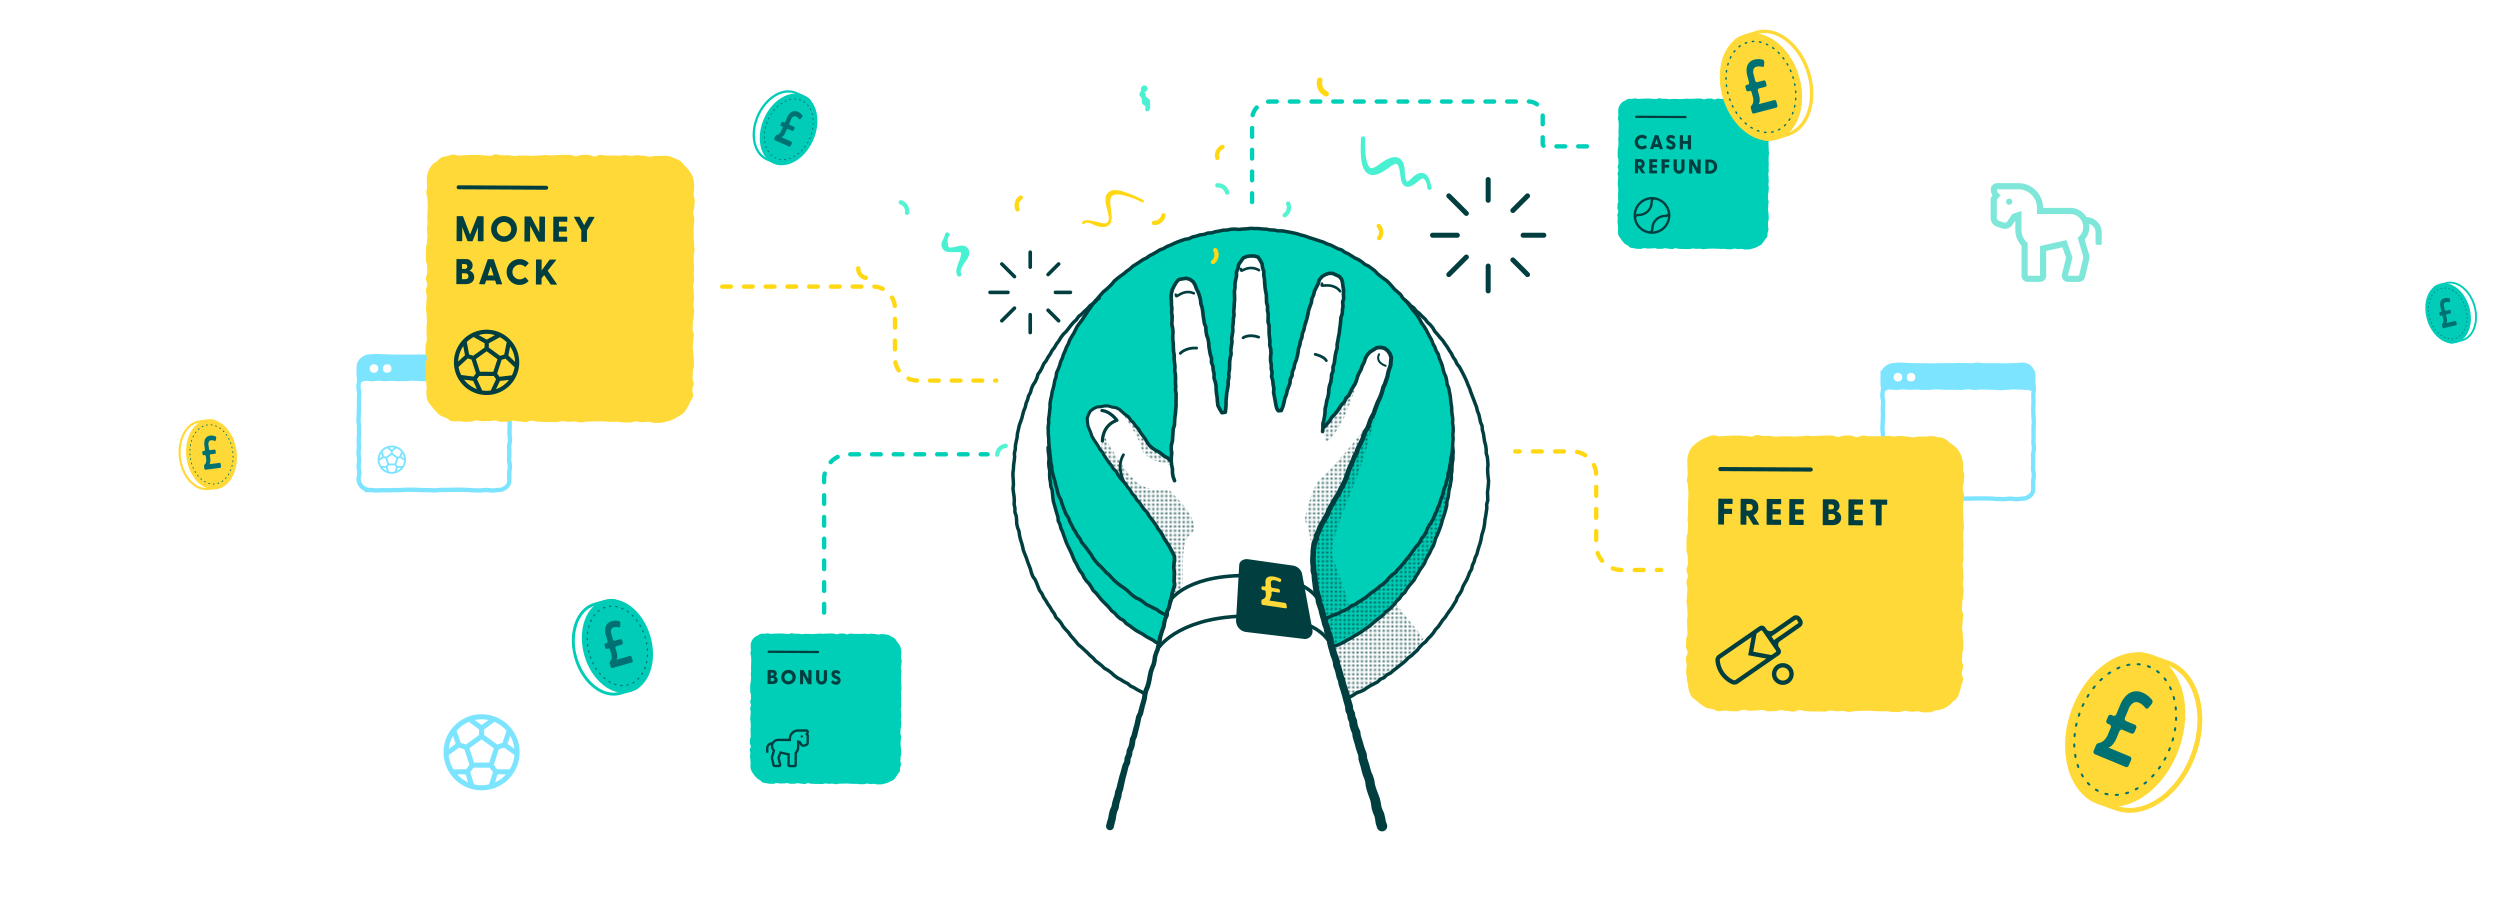 <svg viewBox="0 0 1150 420" xmlns="http://www.w3.org/2000/svg" xmlns:xlink="http://www.w3.org/1999/xlink"><clipPath id="a"><path d="m678.826 156.663c-39.9-45.669-59.414-59.857-118.385-55.867s-97.545 54.094-105.083 90.9-1.33 81.583-1.33 81.583l70.37 55.065 15.972-59.191s-.676-7.27 0-11.6-17.954-28.717-23.933-36.466-12.824-17.439-14.853-21.977c-2.882-6.447-1.774-12.737 8.2-12.243s16.409 16.622 20.416 19.133 8.316 5.719 8.316 5.719l.367-.08a86.938 86.938 0 0 1 1.508-17.944c1.989-10.973-2.6-52.553-1.337-58.86 1.33-6.651 4.214-6.744 6.651-6.872 4.212-.222 6.385 9.993 6.385 9.993s6.931 34.6 8.261 48.566a28.607 28.607 0 0 0 1.742 3.273l1.546-.2c.762-7.531 3.681-38.458 4.014-46.442.5-11.972.026-25.606 7.537-25.606 3.326 0 5.1.5 6.263 9.145 1.129 8.385 2.914 31.09 3.27 41.04a159.473 159.473 0 0 0 2.493 20.128c.275 1.514 1.276 1.017 2.163.962l.221-.444c2.828-8.105 9.325-33.5 10.08-36.7.887-3.755 5.434-21.549 8.425-24.4 3.221-3.074 8.32-1.522 9.6 2.912 1.982 6.893-5.328 43.9-5.328 43.9s-3.292 16.414-3.917 22.445l.758-.165a180.068 180.068 0 0 0 11.14-14.631c3.385-5.029 6.336-13.73 7.931-16.695 3.935-7.316 11.3-5.946 11.694-.443.665 9.311-16.351 43.291-20.29 53.717s-14.033 24.144-15.3 33.254 1.5 21.809 1.5 21.809l16.381 58.378 57.891-31.869s38.566-97.558-1.339-143.227z"/></clipPath><pattern id="b" height="2" patternTransform="translate(-2 5.668)" patternUnits="userSpaceOnUse" viewBox="0 0 2 2" width="2"><path d="m0 0h2v2h-2z" fill="none"/><circle cx=".515" cy=".5" fill="#003e3f" r=".5"/><circle cx="1.485" cy=".5" fill="none" r=".5"/><circle cx=".515" cy="1.5" fill="none" r=".5"/><circle cx="1.485" cy="1.5" fill="none" r=".5"/></pattern><pattern id="c" height="2" patternTransform="translate(0 .668)" patternUnits="userSpaceOnUse" viewBox="0 0 2 2" width="2"><path d="m0 0h2v2h-2z" fill="none"/><circle cx=".515" cy=".5" fill="#003e3f" r=".5"/><circle cx="1.485" cy=".5" fill="none" r=".5"/><circle cx=".515" cy="1.5" fill="none" r=".5"/><circle cx="1.485" cy="1.5" fill="none" r=".5"/></pattern><pattern id="d" height="2" patternTransform="translate(1 5.668)" patternUnits="userSpaceOnUse" viewBox="0 0 2 2" width="2"><path d="m0 0h2v2h-2z" fill="none"/><circle cx=".515" cy=".5" fill="#003e3f" r=".5"/><circle cx="1.485" cy=".5" fill="none" r=".5"/><circle cx=".515" cy="1.5" fill="none" r=".5"/><circle cx="1.485" cy="1.5" fill="none" r=".5"/></pattern><g clip-path="url(#a)"><path d="m482.126 205.792.044 1.802.278 1.795.112 1.795-.173 1.81.152 1.795.324 1.779-.052 1.812.09 1.801.32 1.776.14 1.799.621 1.725.183 1.792.159 1.799.277 1.781.524 1.729.465 1.738.494 1.729.556 1.711.139 1.83.804 1.635.406 1.758.771 1.635.564 1.705.629 1.682.609 1.691.752 1.633.804 1.607.755 1.628.678 1.666.693 1.665.94 1.536.756 1.638.876 1.574 1.114 1.426.751 1.655 1.045 1.468 1.239 1.329 1.005 1.49.888 1.584 1.314 1.255 1.146 1.384 1.111 1.414 1.236 1.306 1.284 1.258 1.252 1.286 1.109 1.436 1.433 1.102 1.194 1.361 1.37 1.169 1.589.898 1.197 1.384 1.528.964 1.422 1.102 1.463 1.048 1.563.897 1.597.834 1.466 1.045 1.575.865 1.593.832 1.484 1.045 1.662.698 1.739.519 1.64.724 1.534.989 1.742.481 1.668.672 1.707.562 1.728.497 1.725.502 1.727.495 1.763.352 1.748.401 1.722.53 1.725.547 1.82.029 1.724.603 1.792.188 1.816-.033 1.786.188 1.766.43 1.792.171 1.807-.043 1.793.201 1.804-.13 1.8.163 1.792-.212 1.794.057 1.787-.174 1.781-.233 1.811.157 1.77-.341 1.811.038 1.738-.537 1.799-.092 1.756-.372 1.77-.289 1.733-.469 1.804-.157 1.746-.421 1.723-.506 1.706-.56 1.741-.447 1.633-.771 1.72-.515 1.663-.67 1.711-.554 1.542-.952 1.748-.485 1.63-.754 1.583-.848 1.542-.922 1.599-.815 1.504-.981 1.558-.889 1.545-.916 1.418-1.106 1.524-.951 1.366-1.168 1.38-1.145 1.373-1.148 1.431-1.08 1.422-1.097 1.151-1.396 1.488-1.033 1.281-1.256 1.234-1.301 1.095-1.429 1.321-1.221.963-1.533 1.395-1.17.912-1.563 1.049-1.45 1.15-1.375 1.19-1.354.822-1.608.988-1.492.862-1.571 1.07-1.447.978-1.507.697-1.661.817-1.592.918-1.544.715-1.645.919-1.552.603-1.694.46-1.747.776-1.617.683-1.656.628-1.679.599-1.689.412-1.749.599-1.692.552-1.708.489-1.727.426-1.744.083-1.818.53-1.719.244-1.778.208-1.779.494-1.735.264-1.773.315-1.768-.035-1.808.297-1.772.004-1.796.162-1.784.292-1.782.004-1.794.111-1.794-.269-1.797" fill="#00cfb7"/><path d="m482.126 205.792.044 1.802.278 1.795.112 1.795-.173 1.81.152 1.795.324 1.779-.052 1.812.09 1.801.32 1.776.14 1.799.621 1.725.183 1.792.159 1.799.277 1.781.524 1.729.465 1.738.494 1.729.556 1.711.139 1.83.804 1.635.406 1.758.771 1.635.564 1.705.629 1.682.609 1.691.752 1.633.804 1.607.755 1.628.678 1.666.693 1.665.94 1.536.756 1.638.876 1.574 1.114 1.426.751 1.655 1.045 1.468 1.239 1.329 1.005 1.49.888 1.584 1.314 1.255 1.146 1.384 1.111 1.414 1.236 1.306 1.284 1.258 1.252 1.286 1.109 1.436 1.433 1.102 1.194 1.361 1.37 1.169 1.589.898 1.197 1.384 1.528.964 1.422 1.102 1.463 1.048 1.563.897 1.597.834 1.466 1.045 1.575.865 1.593.832 1.484 1.045 1.662.698 1.739.519 1.64.724 1.534.989 1.742.481 1.668.672 1.707.562 1.728.497 1.725.502 1.727.495 1.763.352 1.748.401 1.722.53 1.725.547 1.82.029 1.724.603 1.792.188 1.816-.033 1.786.188 1.766.43 1.792.171 1.807-.043 1.793.201 1.804-.13 1.8.163 1.792-.212 1.794.057 1.787-.174 1.781-.233 1.811.157 1.77-.341 1.811.038 1.738-.537 1.799-.092 1.756-.372 1.77-.289 1.733-.469 1.804-.157 1.746-.421 1.723-.506 1.706-.56 1.741-.447 1.633-.771 1.72-.515 1.663-.67 1.711-.554 1.542-.952 1.748-.485 1.63-.754 1.583-.848 1.542-.922 1.599-.815 1.504-.981 1.558-.889 1.545-.916 1.418-1.106 1.524-.951 1.366-1.168 1.38-1.145 1.373-1.148 1.431-1.08 1.422-1.097 1.151-1.396 1.488-1.033 1.281-1.256 1.234-1.301 1.095-1.429 1.321-1.221.963-1.533 1.395-1.17.912-1.563 1.049-1.45 1.15-1.375 1.19-1.354.822-1.608.988-1.492.862-1.571 1.07-1.447.978-1.507.697-1.661.817-1.592.918-1.544.715-1.645.919-1.552.603-1.694.46-1.747.776-1.617.683-1.656.628-1.679.599-1.689.412-1.749.599-1.692.552-1.708.489-1.727.426-1.744.083-1.818.53-1.719.244-1.778.208-1.779.494-1.735.264-1.773.315-1.768-.035-1.808.297-1.772.004-1.796.162-1.784.292-1.782.004-1.794.111-1.794-.269-1.797" fill="none" stroke="#003e3f" stroke-linecap="round" stroke-linejoin="round" stroke-width="1.6"/><path d="m668.471 198.217-.035-1.807-.266-1.798.088-1.812-.223-1.794-.244-1.79-.01-1.813-.3-1.782-.2-1.795-.187-1.8-.366-1.77-.31-1.782-.726-1.685-.24-1.798-.392-1.765-.771-1.655-.475-1.738-.414-1.763-.647-1.686-.7-1.663-.439-1.768-.98-1.546-.582-1.714-.907-1.567-.586-1.722-.902-1.567-.859-1.587-.81-1.616-.951-1.536-1.069-1.46-.843-1.604-.943-1.543-1.067-1.46-1.195-1.362-1.042-1.475-1.106-1.427-1.116-1.42-1.384-1.19-.935-1.583-1.355-1.207-1.383-1.171-1.179-1.369-1.193-1.363-1.276-1.281-1.485-1.048-1.451-1.077-1.381-1.157-1.236-1.345-1.44-1.093-1.458-1.067-1.667-.765-1.379-1.18-1.514-.983-1.641-.774-1.532-.947-1.522-.97-1.652-.735-1.467-1.089-1.75-.529-1.597-.836-1.605-.83-1.729-.539-1.615-.815-1.723-.54-1.709-.573-1.716-.549-1.718-.541-1.692-.641-1.75-.437-1.724-.547-1.757-.42-1.771-.357-1.778-.319-1.783-.286-1.828.036-1.766-.399-1.806-.061-1.779-.35-1.804-.084-1.799-.188-1.807-.013-1.806-.09-1.804.204-1.802.099-1.795.199-1.82-.181-1.808.08-1.775.392-1.815.04-1.767.399-1.782.291-1.735.535-1.82.102-1.708.623-1.805.211-1.719.559-1.765.394-1.638.805-1.808.279-1.713.574-1.698.617-1.664.707-1.624.795-1.693.636-1.551.944-1.706.619-1.534.963-1.559.908-1.615.808-1.466 1.062-1.638.778-1.488 1.022-1.513.983-1.538.952-1.335 1.231-1.466 1.05-1.382 1.158-1.457 1.068-1.452 1.081-1.383 1.165-1.155 1.409-1.262 1.287-1.322 1.227-1.413 1.146-1.199 1.352-1.188 1.362-.994 1.524-1.381 1.2-.955 1.546-1.085 1.441-.97 1.524-1.019 1.484-.984 1.508-1.104 1.432-1.069 1.461-.821 1.611-.815 1.61-.958 1.532-.904 1.565-.622 1.704-.858 1.589-.647 1.686-.744 1.643-.54 1.724-.756 1.64-.482 1.741-.633 1.689-.774 1.65-.219 1.814-.589 1.709-.305 1.781-.399 1.757-.506 1.736-.281 1.783-.41 1.761-.299 1.782.006 1.819-.202 1.791-.177 1.793-.28 1.79.052 1.81-.264 1.799.051 1.808.041 1.806.176 1.801.03 1.805.148 1.799.244 1.79.137 1.798.26 1.785.096 1.809.441 1.756.123 1.813.369 1.769.505 1.737.49 1.737.418 1.756.488 1.737.394 1.769.619 1.698.864 1.607.479 1.746.617 1.696.649 1.686.717 1.658 1.024 1.512.594 1.717.876 1.579.764 1.639 1.011 1.502.831 1.605 1.129 1.422.782 1.642 1.145 1.405 1.132 1.406 1.037 1.472 1.088 1.436.897 1.59 1.106 1.43 1.172 1.376 1.366 1.202 1.218 1.33 1.194 1.355 1.413 1.137 1.192 1.361 1.248 1.31 1.383 1.163 1.428 1.106 1.509 1.002 1.415 1.113 1.321 1.239 1.352 1.21 1.479 1.038 1.693.715 1.479 1.03 1.399 1.168 1.628.793 1.608.819 1.629.775 1.468 1.087 1.596.848 1.651.736 1.746.511 1.68.651 1.58.907 1.705.596 1.763.424 1.644.772 1.697.629 1.765.399 1.719.565 1.837.086 1.732.507 1.734.527 1.763.402 1.806.148 1.795.198 1.796.163 1.802.093 1.765.521 1.821-.176 1.795.236 1.808-.153 1.802.062 1.802-.009 1.805.011 1.799-.147 1.792-.206 1.794-.156 1.805-.071 1.807-.087 1.771-.364 1.804-.157 1.783-.292 1.726-.566 1.818-.147 1.741-.487 1.676-.716 1.748-.44 1.798-.296 1.634-.807 1.699-.604 1.716-.559 1.658-.711 1.631-.772 1.648-.728 1.739-.539 1.541-.957 1.701-.639 1.585-.869 1.412-1.167 1.727-.623 1.456-1.08 1.548-.928 1.516-.983 1.413-1.128 1.37-1.181 1.52-.978 1.396-1.143 1.373-1.169 1.532-.986 1.28-1.279 1.146-1.416 1.3-1.246 1.506-1.044 1.118-1.43 1.266-1.285 1.181-1.364 1.129-1.407 1.134-1.401 1.128-1.406 1.011-1.495 1.049-1.463 1.158-1.389 1.173-1.386.732-1.675 1.221-1.366.862-1.59.664-1.697.852-1.586 1.067-1.48.833-1.604.633-1.697.85-1.598.54-1.731.806-1.622.449-1.758.696-1.667.475-1.743.412-1.759.784-1.65.3-1.787.667-1.695.1-1.827.537-1.731.257-1.787.338-1.772.156-1.8.473-1.76.206-1.796.116-1.803.062-1.807.181-1.8-.161-1.812z" fill="#00cfb7"/><path d="m668.471 198.217-.035-1.807-.266-1.798.088-1.812-.223-1.794-.244-1.79-.01-1.813-.3-1.782-.2-1.795-.187-1.8-.366-1.77-.31-1.782-.726-1.685-.24-1.798-.392-1.765-.771-1.655-.475-1.738-.414-1.763-.647-1.686-.7-1.663-.439-1.768-.98-1.546-.582-1.714-.907-1.567-.586-1.722-.902-1.567-.859-1.587-.81-1.616-.951-1.536-1.069-1.46-.843-1.604-.943-1.543-1.067-1.46-1.195-1.362-1.042-1.475-1.106-1.427-1.116-1.42-1.384-1.19-.935-1.583-1.355-1.207-1.383-1.171-1.179-1.369-1.193-1.363-1.276-1.281-1.485-1.048-1.451-1.077-1.381-1.157-1.236-1.345-1.44-1.093-1.458-1.067-1.667-.765-1.379-1.18-1.514-.983-1.641-.774-1.532-.947-1.522-.97-1.652-.735-1.467-1.089-1.75-.529-1.597-.836-1.605-.83-1.729-.539-1.615-.815-1.723-.54-1.709-.573-1.716-.549-1.718-.541-1.692-.641-1.75-.437-1.724-.547-1.757-.42-1.771-.357-1.778-.319-1.783-.286-1.828.036-1.766-.399-1.806-.061-1.779-.35-1.804-.084-1.799-.188-1.807-.013-1.806-.09-1.804.204-1.802.099-1.795.199-1.82-.181-1.808.08-1.775.392-1.815.04-1.767.399-1.782.291-1.735.535-1.82.102-1.708.623-1.805.211-1.719.559-1.765.394-1.638.805-1.808.279-1.713.574-1.698.617-1.664.707-1.624.795-1.693.636-1.551.944-1.706.619-1.534.963-1.559.908-1.615.808-1.466 1.062-1.638.778-1.488 1.022-1.513.983-1.538.952-1.335 1.231-1.466 1.05-1.382 1.158-1.457 1.068-1.452 1.081-1.383 1.165-1.155 1.409-1.262 1.287-1.322 1.227-1.413 1.146-1.199 1.352-1.188 1.362-.994 1.524-1.381 1.2-.955 1.546-1.085 1.441-.97 1.524-1.019 1.484-.984 1.508-1.104 1.432-1.069 1.461-.821 1.611-.815 1.61-.958 1.532-.904 1.565-.622 1.704-.858 1.589-.647 1.686-.744 1.643-.54 1.724-.756 1.64-.482 1.741-.633 1.689-.774 1.65-.219 1.814-.589 1.709-.305 1.781-.399 1.757-.506 1.736-.281 1.783-.41 1.761-.299 1.782.006 1.819-.202 1.791-.177 1.793-.28 1.79.052 1.81-.264 1.799.051 1.808.041 1.806.176 1.801.03 1.805.148 1.799.244 1.79.137 1.798.26 1.785.096 1.809.441 1.756.123 1.813.369 1.769.505 1.737.49 1.737.418 1.756.488 1.737.394 1.769.619 1.698.864 1.607.479 1.746.617 1.696.649 1.686.717 1.658 1.024 1.512.594 1.717.876 1.579.764 1.639 1.011 1.502.831 1.605 1.129 1.422.782 1.642 1.145 1.405 1.132 1.406 1.037 1.472 1.088 1.436.897 1.59 1.106 1.43 1.172 1.376 1.366 1.202 1.218 1.33 1.194 1.355 1.413 1.137 1.192 1.361 1.248 1.31 1.383 1.163 1.428 1.106 1.509 1.002 1.415 1.113 1.321 1.239 1.352 1.21 1.479 1.038 1.693.715 1.479 1.03 1.399 1.168 1.628.793 1.608.819 1.629.775 1.468 1.087 1.596.848 1.651.736 1.746.511 1.68.651 1.58.907 1.705.596 1.763.424 1.644.772 1.697.629 1.765.399 1.719.565 1.837.086 1.732.507 1.734.527 1.763.402 1.806.148 1.795.198 1.796.163 1.802.093 1.765.521 1.821-.176 1.795.236 1.808-.153 1.802.062 1.802-.009 1.805.011 1.799-.147 1.792-.206 1.794-.156 1.805-.071 1.807-.087 1.771-.364 1.804-.157 1.783-.292 1.726-.566 1.818-.147 1.741-.487 1.676-.716 1.748-.44 1.798-.296 1.634-.807 1.699-.604 1.716-.559 1.658-.711 1.631-.772 1.648-.728 1.739-.539 1.541-.957 1.701-.639 1.585-.869 1.412-1.167 1.727-.623 1.456-1.08 1.548-.928 1.516-.983 1.413-1.128 1.37-1.181 1.52-.978 1.396-1.143 1.373-1.169 1.532-.986 1.28-1.279 1.146-1.416 1.3-1.246 1.506-1.044 1.118-1.43 1.266-1.285 1.181-1.364 1.129-1.407 1.134-1.401 1.128-1.406 1.011-1.495 1.049-1.463 1.158-1.389 1.173-1.386.732-1.675 1.221-1.366.862-1.59.664-1.697.852-1.586 1.067-1.48.833-1.604.633-1.697.85-1.598.54-1.731.806-1.622.449-1.758.696-1.667.475-1.743.412-1.759.784-1.65.3-1.787.667-1.695.1-1.827.537-1.731.257-1.787.338-1.772.156-1.8.473-1.76.206-1.796.116-1.803.062-1.807.181-1.8-.161-1.812z" fill="none" stroke="#003e3f" stroke-linecap="round" stroke-linejoin="round" stroke-width="1.6"/><path d="m636.482 175.729s-5.985 25.938-10.641 39.24-15.3 35.249-12.637 41.9 7.316 21.283 7.316 21.283l-11.306 6.983s-8.323-22.257-4.827-33.575 17.8-36.591 21.454-45.237 10.641-30.594 10.641-30.594z" fill="url(#b)"/><path d="m505.654 137.121-1.552.97-1.143 1.445-1.491 1.05-1.201 1.367-1.354 1.203-1.279 1.28-1.44 1.128-1.055 1.495-1.324 1.243-1.187 1.37-1.094 1.447-1.13 1.414-1.319 1.266-1.083 1.456-.938 1.56-1.092 1.445-.895 1.582-1.127 1.423-.845 1.608-1.028 1.491-.85 1.6-1.127 1.44-.715 1.674-.829 1.608-1.074 1.484-.516 1.765-.749 1.645-1.019 1.527-.718 1.664-.469 1.765-.878 1.6-.452 1.764-.699 1.673-.374 1.783-.704 1.675-.458 1.752-.438 1.756-.63 1.707-.58 1.725-.358 1.778-.43 1.764-.149 1.817-.4 1.769-.355 1.779-.064 1.822-.414 1.775.105 1.833-.217 1.798-.237 1.798-.086 1.81-.241 1.805.033 1.816.147 1.814.065 1.805-.217 1.813.229 1.8.272 1.793.127 1.799-.099 1.823.37 1.777-.015 1.824.596 1.741.182 1.799.063 1.824.4 1.766.65 1.709.218 1.802.424 1.756.537 1.727.475 1.742.368 1.775.672 1.683.675 1.677.562 1.715.627 1.692.666 1.677.452 1.767.649 1.69 1.067 1.501.741 1.645.651 1.691.69 1.678 1.078 1.474.733 1.658 1.046 1.482.892 1.57 1.055 1.468.885 1.577 1.091 1.441.735 1.687 1.3 1.292 1.119 1.416.921 1.568 1.183 1.367 1.25 1.308 1.027 1.497 1.216 1.335 1.171 1.376 1.139 1.41 1.408 1.153 1.328 1.224 1.33 1.22 1.244 1.311 1.385 1.158 1.201 1.371 1.457 1.076 1.395 1.146 1.317 1.248 1.599.882 1.439 1.089 1.338 1.234 1.441 1.096 1.607.85 1.525.968 1.619.813 1.397 1.185 1.639.775 1.53.967 1.621.802 1.544.953 1.671.698 1.704.623 1.619.801 1.647.742 1.619.816 1.787.391 1.717.556 1.618.838 1.708.591 1.697.632 1.757.434 1.815.216 1.653.817 1.781.331 1.778.329 1.759.418 1.818.104 1.718.656 1.83-.006 1.778.319 1.787.268 1.805.094 1.792.237 1.788.319 1.82-.156 1.794.372 1.813-.161 1.807.105 1.807-.08 1.806-.069 1.815.137 1.807-.113 1.781-.422 1.82.057 1.802-.165 1.756-.524 1.821-.024 1.79-.264 1.769-.379 1.804-.196 1.771-.375 1.705-.654 1.825-.147 1.664-.778 1.767-.386 1.734-.507 1.716-.562 1.708-.586 1.688-.641 1.672-.682 1.678-.661 1.766-.452 1.61-.83 1.745-.528 1.58-.889 1.514-1.013 1.722-.598 1.655-.739 1.48-1.059 1.529-.962 1.623-.805 1.602-.848 1.332-1.267 1.68-.738 1.3-1.295 1.646-.803 1.373-1.183 1.431-1.101 1.395-1.147 1.441-1.091 1.37-1.179 1.231-1.333 1.492-1.042 1.296-1.259 1.343-1.212 1.105-1.448 1.266-1.285 1.437-1.128 1.122-1.422 1.295-1.269 1.156-1.391.98-1.533 1.258-1.307 1.018-1.496 1.002-1.504 1.198-1.364.965-1.53 1.052-1.47 1.069-1.462.921-1.558.975-1.524.608-1.734 1.046-1.485.917-1.56.57-1.737.848-1.593.912-1.567.697-1.668.647-1.687.912-1.579.374-1.793.781-1.636.451-1.755.793-1.64.464-1.749.514-1.732.574-1.717.422-1.758.289-1.789.556-1.727.447-1.755.306-1.783.152-1.808.343-1.775.269-1.787.263-1.79-.083-1.825.515-1.768-.041-1.816-.082-1.813.208-1.798.199-1.804.088-1.809-.22-1.815-.169-1.809-.06-1.811.184-1.828-.135-1.812-.163-1.81-.523-1.769-.015-1.825-.248-1.799-.484-1.76-.278-1.791-.25-1.799-.507-1.746-.113-1.834-.719-1.692-.381-1.773-.386-1.775-.685-1.688-.395-1.777-.671-1.687-.632-1.698-.65-1.692-.654-1.689-.554-1.733-.746-1.653-.638-1.703-.755-1.652-.807-1.627-.838-1.611-.864-1.598-1.141-1.44-.755-1.657-1.043-1.488-.792-1.642-1.016-1.504-.926-1.564-1.067-1.469-1.001-1.517-1.233-1.343-1.144-1.408-1.218-1.345-.92-1.591-1.121-1.431-1.353-1.227-1.084-1.467-1.347-1.225-1.264-1.302-1.433-1.129-1.122-1.448-1.486-1.065-1.195-1.382-1.432-1.119" fill="none" stroke="#003e3f" stroke-linecap="round" stroke-linejoin="round" stroke-width="1.6"/><path d="m599.4 287.629.5 13.093c42.029-10.8 68.428-49.341 68.428-96.262l-.3-.081c-3.149 39.521-31.512 73.099-68.628 83.25z" fill="url(#c)"/><path d="m642.025 277.708 12.858 15.962s-12.858 19.066-35.471 27.047l-7.538-23.056s16.849-7.981 30.151-19.953z" fill="url(#b)"/></g><path d="m229.6 225.374c-1.492 0-1.492.246-2.984.246s-1.493-.214-2.985-.214-1.491.195-2.983.195-1.49-.067-2.979-.067-1.491-.18-2.982-.18-1.493-.075-2.986-.075-1.491 0-2.982 0-1.492.061-2.985.061-1.492.037-2.984.037-1.493.178-2.986.178-1.493-.1-2.985-.1-1.493-.033-2.987-.033-1.493-.118-2.987-.118-1.494-.039-2.988-.039-1.492.132-2.984.132-1.494.053-2.987.053-1.494.055-2.988.055-1.494-.011-2.989-.011-1.5.1-2.993.1-1.5-.194-2.994-.194a4.58 4.58 0 0 1 -2.315-.761 4.63 4.63 0 0 1 -1.8-1.633 4.842 4.842 0 0 1 -.807-2.377c0-1.523.333-1.523.333-3.046s-.306-1.523-.306-3.047.207-1.525.207-3.05-.241-1.524-.241-3.048.176-1.525.176-3.05-.109-1.525-.109-3.049.142-1.526.142-3.052-.016-1.525-.016-3.05-.224-1.526-.224-3.052.123-1.527.123-3.053.111-1.527.111-3.053-.044-1.525-.044-3.049.1-1.527.1-3.053-.328-1.527-.328-3.054.309-1.527.309-3.054-.212-1.529-.212-3.059.061-1.529.061-3.058a4.742 4.742 0 0 1 .749-2.367 4.576 4.576 0 0 1 1.8-1.613 4.524 4.524 0 0 1 2.3-.777c1.492 0 1.492-.187 2.984-.187s1.493.1 2.985.1 1.491.135 2.983.135 1.49.042 2.979.042 1.491.03 2.982.03 1.493.007 2.986.007 1.491 0 2.982 0 1.492-.081 2.985-.081 1.492.06 2.984.06 1.493-.125 2.986-.125 1.493.019 2.985.019 1.493.091 2.987.091 1.493-.278 2.987-.278 1.494.3 2.988.3 1.492-.024 2.984-.024 1.494.011 2.987.011 1.494.022 2.988.022 1.5-.014 2.989-.014 1.5-.121 2.993-.121 1.5-.2 2.994-.2a4.968 4.968 0 0 1 2.413.792 4.746 4.746 0 0 1 1.64 1.84 4.61 4.61 0 0 1 .7 2.34c0 1.522-.068 1.522-.068 3.045s.283 1.523.283 3.047-.245 1.525-.245 3.05.076 1.524.076 3.048-.1 1.525-.1 3.05.068 1.525.068 3.049.171 1.526.171 3.052-.127 1.525-.127 3.051.024 1.525.024 3.051-.076 1.527-.076 3.053.237 1.527.237 3.053-.367 1.525-.367 3.049.061 1.527.061 3.053-.1 1.527-.1 3.054.359 1.527.359 3.054-.292 1.529-.292 3.059.015 1.529.015 3.059a4.084 4.084 0 0 1 -2.355 4.025 4.573 4.573 0 0 1 -2.326.718z" fill="none" stroke="#7de4ff" stroke-miterlimit="10" stroke-width="2"/><path d="m229.911 163.9c-1.508 0-1.508.246-3.015.246s-1.508-.214-3.016-.214-1.506.2-3.013.2-1.5-.066-3.01-.066-1.506-.181-3.013-.181-1.508-.074-3.016-.074-1.506 0-3.012 0-1.508.061-3.016.061-1.508.037-3.015.037-1.509.178-3.017.178-1.508-.105-3.016-.105-1.508-.033-3.017-.033-1.509-.118-3.018-.118-1.509-.039-3.018-.039-1.508.132-3.015.132-1.509.053-3.018.053-1.509.055-3.019.055-1.509-.011-3.019-.011-1.512.1-3.024.1-1.512-.2-3.025-.2a4.242 4.242 0 0 0 -4.535 4.519c0 1.711.171 1.711.171 3.423s-1.413 2.274-.282 3.559c1 1.13 1.661-.237 3.168-.237s1.5.208 3.011.208 1.507-.242 3.013-.242 1.506.177 3.012.177 1.507-.11 3.013-.11 1.5.142 3.01.142 1.5-.016 3.008-.016 1.5-.224 3.01-.224 1.507.124 3.013.124 1.5.111 3.01.111 1.507-.044 3.014-.044 1.5.095 3.011.095 1.508-.327 3.015-.327 1.506.308 3.013.308 1.507-.212 3.014-.212 1.508.061 3.016.061 1.507.116 3.015.116 1.506.137 3.012.137 1.508-.162 3.016-.162 1.508-.186 3.016-.186 1.508.1 3.016.1 1.511.135 3.022.135 2.123 1.13 3.123 0c1.132-1.283.063-1.8.063-3.512s.007-1.712.007-3.423a4.81 4.81 0 0 0 -1.368-3.3 4.7 4.7 0 0 0 -3.295-1.241z" fill="#7de4ff"/><circle cx="172.035" cy="169.527" fill="#fff" r="1.973"/><circle cx="178.08" cy="169.527" fill="#fff" r="1.973"/><path d="m186.745 211.448a6.515 6.515 0 1 1 -6.514-6.515 6.514 6.514 0 0 1 6.514 6.515zm-12.137.47a5.622 5.622 0 0 0 .8 2.453l2.174-.018.561-.771-.861-2.636-.9-.293zm.729-3.276a5.592 5.592 0 0 0 -.719 2.2l1.175-.839zm2.705-2.4a5.658 5.658 0 0 0 -2.082 1.521l.689 2.063.894.29 2.253-1.632v-.946zm-1.987 8.99a5.654 5.654 0 0 0 1.867 1.36l-.434-1.371zm4.176-5.99-2.095 1.517.8 2.452h2.593l.795-2.452zm-1.29 7.7a5.476 5.476 0 0 0 2.579 0l.656-2.077-.567-.781h-2.756l-.568.781zm2.451-11.018a5.635 5.635 0 0 0 -2.323 0l1.162.86zm1.526 4.2.894-.29.689-2.063a5.663 5.663 0 0 0 -2.081-1.521l-1.755 1.3v.946zm2.134 4.253a5.6 5.6 0 0 0 .8-2.453l-1.772-1.265-.9.293-.856 2.642.555.765zm-2.079.852-.433 1.371a5.654 5.654 0 0 0 1.867-1.36zm2.871-4.378a5.609 5.609 0 0 0 -.72-2.2l-.455 1.364z" fill="#7de4ff"/><path d="m930.6 229.364c-1.492 0-1.492.246-2.984.246s-1.492-.213-2.985-.213-1.491.194-2.982.194-1.49-.066-2.98-.066-1.491-.181-2.982-.181-1.492-.074-2.985-.074-1.491 0-2.982 0-1.493.061-2.986.061-1.491.038-2.983.038-1.494.177-2.987.177-1.492-.105-2.985-.105-1.493-.032-2.986-.032-1.494-.119-2.988-.119-1.493-.039-2.987-.039-1.492.132-2.984.132-1.494.054-2.988.054-1.494.055-2.988.055-1.494-.011-2.988-.011-1.5.1-2.994.1-1.5-.194-2.993-.194a4.575 4.575 0 0 1 -2.316-.762 4.627 4.627 0 0 1 -1.8-1.632 4.855 4.855 0 0 1 -.806-2.378c0-1.523.333-1.523.333-3.045s-.307-1.524-.307-3.047.208-1.525.208-3.051-.242-1.523-.242-3.047.176-1.525.176-3.051-.109-1.524-.109-3.049.142-1.526.142-3.052-.016-1.525-.016-3.05-.224-1.526-.224-3.052.124-1.526.124-3.053.111-1.526.111-3.053-.045-1.524-.045-3.049.1-1.526.1-3.053-.328-1.526-.328-3.053.309-1.527.309-3.054-.212-1.53-.212-3.059.061-1.53.061-3.059a4.748 4.748 0 0 1 .749-2.366 6.027 6.027 0 0 1 4.1-2.391c1.492 0 1.492-.186 2.984-.186s1.492.1 2.985.1 1.491.136 2.982.136 1.49.042 2.98.042 1.491.03 2.982.03 1.492.006 2.985.006 1.491 0 2.982 0 1.493-.082 2.986-.082 1.491.06 2.983.06 1.494-.124 2.987-.124 1.492.018 2.985.018 1.493.091 2.986.091 1.494-.278 2.988-.278 1.493.3 2.987.3 1.492-.025 2.984-.025 1.494.011 2.988.011 1.494.023 2.988.023 1.494-.015 2.988-.015 1.5-.121 2.994-.121 1.5-.2 2.993-.2a4.954 4.954 0 0 1 2.413.792 4.753 4.753 0 0 1 1.641 1.839 4.612 4.612 0 0 1 .7 2.34c0 1.523-.067 1.523-.067 3.045s.282 1.524.282 3.047-.245 1.526-.245 3.051.076 1.523.076 3.047-.1 1.525-.1 3.051.068 1.524.068 3.049.172 1.526.172 3.052-.127 1.525-.127 3.05.024 1.526.024 3.052-.077 1.526-.077 3.053.237 1.526.237 3.053-.367 1.524-.367 3.049.061 1.526.061 3.053-.1 1.526-.1 3.053.358 1.527.358 3.054-.291 1.53-.291 3.059.015 1.53.015 3.059a4.088 4.088 0 0 1 -2.355 4.025 4.577 4.577 0 0 1 -2.326.724z" fill="none" stroke="#7de4ff" stroke-miterlimit="10" stroke-width="2"/><path d="m930.907 167.891c-1.507 0-1.507.245-3.015.245s-1.507-.213-3.015-.213-1.507.194-3.013.194-1.5-.066-3.011-.066-1.506-.181-3.012-.181-1.508-.074-3.016-.074-1.507 0-3.013 0-1.508.06-3.016.06-1.507.038-3.014.038-1.509.177-3.018.177-1.507-.1-3.015-.1-1.509-.033-3.017-.033-1.509-.118-3.018-.118-1.51-.04-3.019-.04-1.507.133-3.014.133-1.51.053-3.019.053-1.509.055-3.018.055-1.51-.011-3.02-.011-1.512.1-3.024.1-1.512-.194-3.024-.194a4.24 4.24 0 0 0 -4.535 4.518c0 1.712.17 1.712.17 3.423s-1.412 2.274-.281 3.559c1 1.131 1.661-.236 3.167-.236s1.506.207 3.012.207 1.506-.241 3.013-.241 1.506.176 3.012.176 1.506-.109 3.012-.109 1.506.142 3.011.142 1.5-.016 3.008-.016 1.5-.224 3.009-.224 1.507.124 3.014.124 1.5.111 3.01.111 1.506-.045 3.013-.045 1.506.1 3.012.1 1.507-.328 3.014-.328 1.507.309 3.013.309 1.507-.212 3.014-.212 1.508.061 3.016.061 1.508.115 3.016.115 1.506.138 3.012.138 1.507-.162 3.015-.162 1.508-.187 3.016-.187 1.508.1 3.017.1 1.51.136 3.021.136 2.123 1.129 3.123 0c1.133-1.283.064-1.8.064-3.512s.006-1.711.006-3.423a4.811 4.811 0 0 0 -1.367-3.3 4.711 4.711 0 0 0 -3.296-1.249z" fill="#7de4ff"/><circle cx="873.032" cy="173.517" fill="#fff" r="1.973"/><circle cx="879.077" cy="173.517" fill="#fff" r="1.973"/><path d="m887.742 215.438a6.515 6.515 0 1 1 -6.515-6.515 6.515 6.515 0 0 1 6.515 6.515zm-12.137.471a5.6 5.6 0 0 0 .8 2.452l2.174-.018.56-.771-.861-2.636-.9-.293zm.729-3.277a5.6 5.6 0 0 0 -.719 2.2l1.174-.838zm2.7-2.4a5.674 5.674 0 0 0 -2.081 1.521l.689 2.063.894.29 2.253-1.632v-.945zm-1.986 8.99a5.639 5.639 0 0 0 1.866 1.36l-.433-1.371zm4.175-5.99-2.094 1.517.8 2.453h2.594l.795-2.453zm-1.289 7.7a5.476 5.476 0 0 0 2.579 0l.656-2.077-.568-.78h-2.756l-.567.78zm2.451-11.017a5.59 5.59 0 0 0 -2.323 0l1.161.859zm1.526 4.195.894-.29.689-2.063a5.669 5.669 0 0 0 -2.082-1.521l-1.754 1.3v.945zm2.134 4.253a5.622 5.622 0 0 0 .8-2.452l-1.773-1.266-.9.293-.857 2.643.556.764zm-2.079.852-.434 1.371a5.643 5.643 0 0 0 1.867-1.36zm2.87-4.378a5.6 5.6 0 0 0 -.719-2.2l-.452 1.363z" fill="#7de4ff"/><ellipse cx="97.307" cy="208.926" fill="#ffd938" rx="11.63" ry="16.147" transform="matrix(.992 -.129 .129 .992 -26.186 14.329)"/><path d="m97.211 193.878c3.677 0 6.306 7.321 7.193 14.123.9 6.909.126 14.744-3.7 15.619-1.486.34-3.454.6-4.891.784a7.519 7.519 0 0 1 -.972.063c-5.466 0-10.533-6.025-11.535-13.716-1.08-8.287 2.773-15.645 8.592-16.4a44.544 44.544 0 0 1 5.271-.469h.042m0-.991h-.056a45.689 45.689 0 0 0 -5.387.478c-6.369.83-10.6 8.671-9.445 17.514 1.086 8.331 6.561 14.58 12.518 14.58a8.527 8.527 0 0 0 1.1-.072c1.483-.193 3.452-.45 4.983-.8 4.8-1.1 5.346-9.931 4.462-16.714-.84-6.449-3.458-14.986-8.176-14.986z" fill="#ffd938"/><path d="m96.648 200.392a4.475 4.475 0 0 1 1.547.054 7.01 7.01 0 0 1 .908.26.7.7 0 0 1 .35.76l-.153.942c-.05.306-.27.487-.5.4a6.722 6.722 0 0 0 -.669-.207 2.882 2.882 0 0 0 -1.083-.072 1.253 1.253 0 0 0 -.947.613 2.6 2.6 0 0 0 -.182 1.663l.225 1.725c.043.33.271.572.509.541l2.017-.263c.238-.031.466.212.509.542l.092.709c.043.33-.115.623-.352.654l-2.018.263c-.238.031-.4.324-.353.654l.149 1.139a4.966 4.966 0 0 1 0 1.9 1.885 1.885 0 0 1 -.435.863l4.757-.62c.238-.031.465.212.508.542l.142 1.086c.043.33-.115.623-.353.654l-6.811.887c-.238.031-.466-.211-.509-.542l-.149-1.141a.679.679 0 0 1 .171-.591 2.681 2.681 0 0 0 .667-.867 3.518 3.518 0 0 0 .135-1.9l-.151-1.16c-.043-.33-.271-.572-.509-.541l-.5.064c-.238.031-.466-.211-.509-.542l-.092-.708c-.043-.33.115-.623.353-.654l.5-.065c.238-.031.4-.324.353-.654l-.236-1.809a5.837 5.837 0 0 1 .106-2.418 2.978 2.978 0 0 1 .954-1.508 3.065 3.065 0 0 1 1.559-.653z" fill="#007173"/><ellipse cx="97.307" cy="208.926" rx="9.852" ry="13.679" style="fill:none;stroke-linecap:round;stroke-linejoin:round;stroke:#007173;stroke-width:.421;stroke-dasharray:.425 1.7" transform="matrix(.992 -.129 .129 .992 -26.186 14.328)"/><ellipse cx="274.678" cy="154.015" fill="#ffd938" rx="19.859" ry="14.303" transform="matrix(.315 -.949 .949 .315 42.045 366.267)"/><path d="m273.527 134.5a9.352 9.352 0 0 1 2.952.473 55.11 55.11 0 0 1 6.091 2.3c4.125 1.92 3.131 11.459.462 19.51-2.545 7.676-7.113 15.421-11.583 15.421a3.927 3.927 0 0 1 -.866-.1c-1.827-.418-4.144-1.186-5.836-1.747-3.244-1.076-5.726-3.885-6.989-7.911a22.92 22.92 0 0 1 .436-13.9c2.7-8.139 9.147-14.047 15.333-14.047m0-1.219c-6.628 0-13.54 5.985-16.49 14.883-3.452 10.41-.172 20.865 7.327 23.35 1.746.58 4.064 1.348 5.948 1.779a5.1 5.1 0 0 0 1.137.129c5.444 0 10.264-8.786 12.74-16.256 2.528-7.623 4.2-18.533-1.1-21a56.127 56.127 0 0 0 -6.222-2.352 10.569 10.569 0 0 0 -3.336-.534z" fill="#ffd938"/><path d="m278.51 144.211a5.489 5.489 0 0 1 1.685.887 8.721 8.721 0 0 1 .867.773.857.857 0 0 1 -.019 1.03l-.674.961c-.218.311-.558.394-.767.178a8.545 8.545 0 0 0 -.631-.586 3.536 3.536 0 0 0 -1.16-.659 1.544 1.544 0 0 0 -1.377.173 3.2 3.2 0 0 0 -1.091 1.744l-.673 2.031a.664.664 0 0 0 .274.872l2.375.788a.664.664 0 0 1 .274.872l-.277.834c-.129.389-.46.629-.74.536l-2.376-.788c-.28-.093-.611.147-.74.536l-.445 1.341a6.066 6.066 0 0 1 -1.019 2.1 2.329 2.329 0 0 1 -.943.724l5.6 1.857a.664.664 0 0 1 .273.872l-.423 1.278c-.129.388-.461.628-.741.536l-8.018-2.659a.664.664 0 0 1 -.274-.872l.446-1.344a.833.833 0 0 1 .5-.564 3.267 3.267 0 0 0 1.2-.6 4.328 4.328 0 0 0 1.167-2.034l.452-1.366a.664.664 0 0 0 -.273-.872l-.583-.193a.664.664 0 0 1 -.274-.872l.277-.834c.129-.389.46-.629.74-.536l.583.193c.28.093.612-.147.741-.535l.706-2.13a7.177 7.177 0 0 1 1.411-2.622 3.663 3.663 0 0 1 1.862-1.16 3.754 3.754 0 0 1 2.085.11z" fill="#007173"/><path d="m286.179 157.829c2.924-8.82.145-17.677-6.207-19.782s-13.872 3.336-16.8 12.155-.145 17.676 6.207 19.782 13.876-3.336 16.8-12.155z" style="fill:none;stroke-linecap:round;stroke-linejoin:round;stroke:#007173;stroke-width:.517;stroke-dasharray:.523 2.091"/><ellipse cx="362.864" cy="59.511" fill="#00ccb7" rx="17.167" ry="12.363" transform="matrix(.403 -.915 .915 .403 162.067 367.557)"/><path d="m362.651 42.586a8.2 8.2 0 0 1 3.328.689 47.522 47.522 0 0 1 5.05 2.478c3.391 1.99 1.753 10.117-1.2 16.827-2.706 6.139-7.13 12.334-10.912 12.334a3.336 3.336 0 0 1 -1.056-.171c-1.538-.509-3.468-1.36-4.878-1.982-5.7-2.516-7.432-11.176-3.848-19.306 2.821-6.4 8.381-10.869 13.521-10.869m0-1.054c-5.461 0-11.392 4.481-14.485 11.5-3.825 8.675-1.861 17.941 4.387 20.7 1.455.641 3.386 1.493 4.971 2.018a4.4 4.4 0 0 0 1.388.225c4.554 0 9.215-6.925 11.877-12.964 2.8-6.352 5.132-15.6.774-18.162a48.443 48.443 0 0 0 -5.161-2.534 9.247 9.247 0 0 0 -3.751-.777z" fill="#00ccb7"/><path d="m366.966 51.388a4.761 4.761 0 0 1 1.377.9 7.4 7.4 0 0 1 .682.737.74.74 0 0 1 -.1.884l-.659.772c-.213.25-.513.294-.675.091a7.42 7.42 0 0 0 -.494-.557 3.049 3.049 0 0 0 -.945-.661 1.33 1.33 0 0 0 -1.2.035 2.763 2.763 0 0 0 -1.08 1.411l-.746 1.692a.574.574 0 0 0 .164.773l1.979.872a.574.574 0 0 1 .164.773l-.307.7c-.142.324-.447.5-.681.4l-1.979-.873c-.233-.1-.538.077-.681.4l-.492 1.117a5.245 5.245 0 0 1 -1.05 1.722 2.007 2.007 0 0 1 -.871.546l4.666 2.057a.574.574 0 0 1 .164.773l-.469 1.065c-.143.324-.448.5-.681.4l-6.682-2.947a.574.574 0 0 1 -.163-.773l.493-1.12a.721.721 0 0 1 .481-.443 2.856 2.856 0 0 0 1.084-.421 3.738 3.738 0 0 0 1.17-1.654l.5-1.138a.574.574 0 0 0 -.164-.773l-.486-.214a.574.574 0 0 1 -.164-.773l.307-.7c.143-.324.447-.5.681-.4l.486.214c.233.1.538-.076.681-.4l.782-1.775a6.209 6.209 0 0 1 1.429-2.14 3.175 3.175 0 0 1 1.7-.846 3.25 3.25 0 0 1 1.779.274z" fill="#007173"/><path d="m372.447 63.736c3.24-7.35 1.576-15.2-3.717-17.533s-12.209 1.733-15.449 9.082-1.576 15.2 3.717 17.533 12.209-1.732 15.449-9.082z" style="fill:none;stroke-linecap:round;stroke-linejoin:round;stroke:#007173;stroke-width:.447;stroke-dasharray:.452 1.808"/><path d="m915.7 91.909a2.932 2.932 0 0 1 .811-2 5.664 5.664 0 0 1 -.744-2.814 2.84 2.84 0 0 1 2.839-2.839h9.864a11.369 11.369 0 0 1 11.36 11.355h12.476a8.792 8.792 0 0 1 7.515 4.269 7.092 7.092 0 0 1 6.978 7.086v4.968a.71.71 0 0 1 -.71.71h-1.419a.71.71 0 0 1 -.71-.71v-4.968a4.244 4.244 0 0 0 -2.99-4.045 8.906 8.906 0 0 1 .151 1.5 8.805 8.805 0 0 1 -2.176 5.788l1.949 6.59a5.657 5.657 0 0 1 .071 2.9l-1.875 7.801a2.836 2.836 0 0 1 -2.759 2.175h-5.1a2.84 2.84 0 0 1 -2.752-3.536l1.923-7.591-1.711-4.767-7.438 1.653v11.4a2.839 2.839 0 0 1 -2.839 2.839h-5.678a2.839 2.839 0 0 1 -2.838-2.839v-13.852a10.2 10.2 0 0 1 -2.839-7.062v-4.481l-1.291 1.935a4.258 4.258 0 0 1 -4.919 1.668l-2.264-.773a4.258 4.258 0 0 1 -2.883-4.031zm3.8 9.673 2.264.773a1.421 1.421 0 0 0 1.639-.557l2.233-3.348 4.259-1.419v8.889a7.424 7.424 0 0 0 2.838 5.82v15.1h5.678v-13.681l12.1-2.69 2.85 7.937-2.136 8.432h5.1l1.874-7.795a2.818 2.818 0 0 0 -.033-1.434l-2.451-8.287a5.971 5.971 0 0 0 -3.416-10.872h-15.308v-2.839a8.517 8.517 0 0 0 -8.517-8.517h-9.864a2.836 2.836 0 0 0 1.742 2.617l-1.809 2.2v8.328a1.42 1.42 0 0 0 .957 1.343zm4.717-10.229a1.419 1.419 0 1 1 -1.42 1.419 1.419 1.419 0 0 1 1.419-1.419z" fill="#00cfb7" opacity=".5"/><path d="m239.03 346.046a17.494 17.494 0 1 1 -17.494-17.494 17.495 17.495 0 0 1 17.494 17.494zm-32.592 1.265a15.052 15.052 0 0 0 2.151 6.585l5.838-.048 1.5-2.072-2.314-7.076-2.42-.787zm1.958-8.8a15.013 15.013 0 0 0 -1.932 5.914l3.154-2.253zm7.261-6.442a15.233 15.233 0 0 0 -5.588 4.085l1.85 5.54 2.4.78 6.05-4.383v-2.539zm-5.334 24.142a15.209 15.209 0 0 0 5.012 3.654l-1.164-3.684zm11.213-16.086-5.625 4.076 2.153 6.585h6.963l2.135-6.585zm-3.462 20.665a14.682 14.682 0 0 0 6.924 0l1.761-5.575-1.524-2.1h-7.4l-1.524 2.1zm6.581-29.582a15.088 15.088 0 0 0 -6.239 0l3.12 2.306zm4.1 11.266 2.4-.78 1.85-5.54a15.225 15.225 0 0 0 -5.588-4.085l-4.712 3.483v2.539zm5.73 11.419a15.026 15.026 0 0 0 2.151-6.585l-4.759-3.4-2.42.786-2.3 7.1 1.492 2.053zm-5.582 2.288-1.164 3.684a15.223 15.223 0 0 0 5.013-3.654zm7.708-11.756a15.03 15.03 0 0 0 -1.933-5.914l-1.222 3.661z" fill="#7de4ff"/><ellipse cx="1126.004" cy="144.209" fill="#00ccb7" rx="10.134" ry="14.071" transform="matrix(.961 -.277 .277 .961 4.094 317.414)"/><path d="m1127.093 130.421c4.486 0 9 4.365 10.733 10.379 2.017 7-.338 13.843-5.249 15.259a39.079 39.079 0 0 1 -4.481 1.1 2.463 2.463 0 0 1 -.409.034c-3.045 0-6.113-5.833-7.675-11.252-1.682-5.834-2.043-12.686 1.139-13.942 1.235-.488 2.9-.967 4.11-1.317a6.6 6.6 0 0 1 1.832-.257m0-.864a7.436 7.436 0 0 0 -2.071.291c-1.253.361-2.915.841-4.189 1.343-3.991 1.576-3.3 9.257-1.651 14.985 1.5 5.22 4.666 11.877 8.5 11.877a3.331 3.331 0 0 0 .551-.046 39.6 39.6 0 0 0 4.578-1.118c5.378-1.551 7.993-8.861 5.84-16.328-1.879-6.52-6.772-11-11.563-11z" fill="#00ccb7"/><path d="m1124.494 137.162a3.933 3.933 0 0 1 1.347-.092 6.322 6.322 0 0 1 .81.145.607.607 0 0 1 .371.628l-.05.83c-.016.27-.19.446-.4.394a5.988 5.988 0 0 0 -.6-.12 2.5 2.5 0 0 0 -.944.034 1.093 1.093 0 0 0 -.767.616 2.263 2.263 0 0 0 -.009 1.457l.348 1.476c.067.282.286.472.489.424l1.726-.408c.2-.048.422.142.489.425l.143.606a.47.47 0 0 1 -.248.6l-1.725.408a.47.47 0 0 0 -.248.6l.23.975a4.3 4.3 0 0 1 .165 1.644 1.664 1.664 0 0 1 -.3.788l4.068-.961c.2-.048.422.142.489.424l.219.929a.47.47 0 0 1 -.248.6l-5.825 1.376c-.2.048-.422-.142-.489-.425l-.23-.976a.589.589 0 0 1 .1-.528 2.316 2.316 0 0 0 .5-.811 3.074 3.074 0 0 0 -.052-1.66l-.235-.992c-.066-.282-.285-.472-.489-.424l-.423.1c-.2.048-.423-.142-.489-.425l-.143-.606a.47.47 0 0 1 .247-.6l.424-.1a.471.471 0 0 0 .247-.6l-.365-1.547a5.1 5.1 0 0 1 -.123-2.106 2.6 2.6 0 0 1 .692-1.392 2.671 2.671 0 0 1 1.298-.706z" fill="#007173"/><path d="m1117.755 146.588c1.823 6.326 6.995 10.389 11.551 9.075s6.771-7.507 4.947-13.833-6.995-10.389-11.551-9.075-6.771 7.507-4.947 13.833z" style="fill:none;stroke-linecap:round;stroke-linejoin:round;stroke:#007173;stroke-width:.367;stroke-dasharray:.37 1.481"/><ellipse cx="283.989" cy="297.106" fill="#00ccb7" rx="15.822" ry="21.971" transform="matrix(.961 -.277 .277 .961 -71.197 90.31)"/><path d="m281.361 276.84c4.755 0 9.545 9.109 11.983 17.572 2.626 9.11 3.189 19.807-1.779 21.767-1.927.76-4.522 1.507-6.418 2.053a10.28 10.28 0 0 1 -2.857.4c-7 0-14.054-6.817-16.761-16.211a25.352 25.352 0 0 1 .126-15.382c1.572-4.4 4.439-7.392 8.073-8.438a61 61 0 0 1 7-1.709 3.933 3.933 0 0 1 .638-.053m0-1.349a5.23 5.23 0 0 0 -.859.071 61.885 61.885 0 0 0 -7.148 1.744c-8.4 2.418-12.481 13.83-9.121 25.49 2.934 10.182 10.576 17.187 18.057 17.187a11.65 11.65 0 0 0 3.231-.454c1.955-.563 4.551-1.311 6.539-2.095 6.233-2.459 5.158-14.451 2.581-23.4-2.349-8.151-7.285-18.548-13.28-18.548z" fill="#00ccb7"/><path d="m281.355 285.761a6.151 6.151 0 0 1 2.093-.244 9.8 9.8 0 0 1 1.274.165.947.947 0 0 1 .627.951l-.014 1.3c0 .421-.263.709-.589.643q-.466-.094-.942-.142a3.9 3.9 0 0 0 -1.471.125 1.707 1.707 0 0 0 -1.149 1.018 3.544 3.544 0 0 0 .1 2.274l.656 2.274c.125.436.481.715.8.625l2.66-.766c.313-.09.669.19.795.625l.269.934a.734.734 0 0 1 -.341.952l-2.66.766a.735.735 0 0 0 -.34.952l.432 1.5a6.709 6.709 0 0 1 .382 2.552 2.565 2.565 0 0 1 -.408 1.251l6.271-1.806c.314-.09.67.19.8.625l.413 1.431a.735.735 0 0 1 -.341.952l-8.98 2.586c-.313.09-.669-.189-.8-.625l-.434-1.5a.925.925 0 0 1 .108-.83 3.608 3.608 0 0 0 .72-1.3 4.789 4.789 0 0 0 -.207-2.585l-.441-1.529c-.125-.436-.481-.715-.8-.625l-.653.188c-.313.09-.669-.19-.795-.625l-.269-.934a.734.734 0 0 1 .341-.952l.653-.188a.735.735 0 0 0 .34-.952l-.687-2.385a7.951 7.951 0 0 1 -.352-3.276 4.063 4.063 0 0 1 .974-2.223 4.167 4.167 0 0 1 1.965-1.202z" fill="#007173"/><path d="m296.869 293.4c-2.846-9.878-10.921-16.225-18.034-14.176s-10.573 11.717-7.726 21.595 10.92 16.224 18.034 14.176 10.572-11.72 7.726-21.595z" style="fill:none;stroke-linecap:round;stroke-linejoin:round;stroke:#007173;stroke-width:.572;stroke-dasharray:.578 2.314"/><ellipse cx="977.944" cy="335.694" fill="#ffd938" rx="36.537" ry="26.314" transform="matrix(.338 -.941 .941 .338 331.159 1142.375)"/><path d="m984.541 302.383a7.142 7.142 0 0 1 1.763.223c3.341.852 7.568 2.371 10.654 3.48 5.917 2.126 10.354 7.407 12.493 14.87 2.214 7.726 1.7 16.8-1.441 25.542-5.321 14.8-17 25.142-28.395 25.142a17.267 17.267 0 0 1 -5.858-1.01 101.379 101.379 0 0 1 -11.1-4.507c-7.5-3.719-5.233-21.219.046-35.9a77.927 77.927 0 0 1 9.771-19.161c2.9-3.957 7.354-8.674 12.065-8.674m0-2.244c-9.925 0-19.088 15.8-23.948 29.32-5 13.9-8.569 33.894 1.069 38.674a102.974 102.974 0 0 0 11.34 4.604 19.485 19.485 0 0 0 6.617 1.141c12.042 0 24.753-10.62 30.506-26.626 6.826-18.989 1.272-38.368-12.4-43.282-3.186-1.145-7.414-2.665-10.859-3.543a9.333 9.333 0 0 0 -2.317-.293z" fill="#ffd938"/><path d="m985.484 318.565a10.176 10.176 0 0 1 2.972 1.856 15.933 15.933 0 0 1 1.485 1.536 1.578 1.578 0 0 1 -.173 1.887l-1.367 1.672c-.444.542-1.079.648-1.433.224a15.335 15.335 0 0 0 -1.078-1.162 6.5 6.5 0 0 0 -2.039-1.365 2.841 2.841 0 0 0 -2.55.13 5.886 5.886 0 0 0 -2.237 3.054l-1.511 3.635a1.222 1.222 0 0 0 .384 1.637l4.252 1.766a1.222 1.222 0 0 1 .384 1.637l-.621 1.493c-.289.7-.93 1.092-1.431.883l-4.252-1.766c-.5-.208-1.142.187-1.431.883l-1 2.4a11.186 11.186 0 0 1 -2.155 3.712 4.277 4.277 0 0 1 -1.829 1.2l10.023 4.164a1.222 1.222 0 0 1 .384 1.637l-.95 2.287c-.289.7-.93 1.092-1.431.883l-14.353-5.963a1.222 1.222 0 0 1 -.384-1.637l1-2.406a1.539 1.539 0 0 1 1-.966 6.022 6.022 0 0 0 2.288-.944 7.955 7.955 0 0 0 2.415-3.574l1.016-2.444a1.221 1.221 0 0 0 -.384-1.637l-1.043-.434a1.222 1.222 0 0 1 -.384-1.637l.621-1.493c.289-.7.929-1.091 1.431-.883l1.043.434c.5.208 1.142-.187 1.431-.883l1.584-3.812a13.219 13.219 0 0 1 2.945-4.62 6.746 6.746 0 0 1 3.574-1.877 6.928 6.928 0 0 1 3.804.493z" fill="#007173"/><g fill="none" stroke-linecap="round"><ellipse cx="977.944" cy="335.694" rx="30.954" ry="22.293" stroke="#007173" stroke-dasharray=".962 3.848" stroke-linejoin="round" stroke-width=".952" transform="matrix(.338 -.941 .941 .338 331.159 1142.374)"/><path d="m684.557 122.39v11.417" stroke="#003e3f" stroke-linejoin="round" stroke-width="2.305"/><path d="m684.557 82.596v9.533" stroke="#003e3f" stroke-linejoin="round" stroke-width="2.305"/><path d="m670.368 108.201h-11.417" stroke="#003e3f" stroke-linejoin="round" stroke-width="2.305"/><path d="m710.162 108.201h-9.532" stroke="#003e3f" stroke-linejoin="round" stroke-width="2.305"/><path d="m674.524 118.234-8.073 8.073" stroke="#003e3f" stroke-linejoin="round" stroke-width="2.305"/><path d="m702.663 90.095-6.741 6.741" stroke="#003e3f" stroke-linejoin="round" stroke-width="2.305"/><path d="m674.524 98.169-8.073-8.074" stroke="#003e3f" stroke-linejoin="round" stroke-width="2.305"/><path d="m702.663 126.307-6.741-6.74" stroke="#003e3f" stroke-linejoin="round" stroke-width="2.305"/><path d="m473.905 144.737v8.242" stroke="#003e3f" stroke-linejoin="round" stroke-width="1.664"/><path d="m473.905 116.008v6.882" stroke="#003e3f" stroke-linejoin="round" stroke-width="1.664"/><path d="m463.662 134.494h-8.242" stroke="#003e3f" stroke-linejoin="round" stroke-width="1.664"/><path d="m492.391 134.494h-6.882" stroke="#003e3f" stroke-linejoin="round" stroke-width="1.664"/><path d="m466.662 141.737-5.828 5.828" stroke="#003e3f" stroke-linejoin="round" stroke-width="1.664"/><path d="m486.976 121.423-4.866 4.866" stroke="#003e3f" stroke-linejoin="round" stroke-width="1.664"/><path d="m466.662 127.251-5.828-5.828" stroke="#003e3f" stroke-linejoin="round" stroke-width="1.664"/><path d="m486.976 147.565-4.866-4.866" stroke="#003e3f" stroke-linejoin="round" stroke-width="1.664"/></g><path d="m527.079 235.6c-5.986-5.986-20.95-28.6-20.95-28.6l1.662-6.651s10.309 19.287 17.292 22.945 11.75.776 13.745 3.1 10.753 9.976 10.531 16.849c-.063 1.939-3.347 2.932-4.368 6.932-1.285 5.039-.62 14.018-.953 17.011s-.665 4.655-.665 4.655l-4.323.665s1.663-9.311 1.33-11.971a42.771 42.771 0 0 0 -2-8.314c-1-2.993-11.306-16.627-11.306-16.627" fill="url(#b)"/><path d="m508.832 379.638.454-1.769.525-1.75-.049.223.291-1.779.007-.043.022-.106.442-1.736.011-.043a1.587 1.587 0 0 1 .089-.251l.758-1.648-.125.423.3-1.778.007-.042c.008-.044.018-.089.03-.132l.5-1.771.6-1.742-.063.263.295-1.78.007-.04a1.547 1.547 0 0 1 .074-.273l.646-1.679-.066.231c.2-.89.371-1.787.614-2.663l.676-2.655c.265-.862.554-1.732.769-2.576l.691-2.578.01-.036a1.273 1.273 0 0 1 .088-.233l.806-1.638-.132.476.19-1.81v-.025a1.388 1.388 0 0 1 .1-.388l.723-1.66-.1.367.243-1.793v-.024a1.32 1.32 0 0 1 .11-.373l.77-1.646-.084.244.437-1.74-.028.153.235-1.8v-.023a1.279 1.279 0 0 1 .1-.357l.757-1.652-.077.227c.365-1.44.724-2.948 1.14-4.358.224-.708.374-1.421.528-2.133l.464-2.179v-.023a1.152 1.152 0 0 1 .095-.27l.814-1.637-.086.237.89-3.5.536-1.722.456-1.712-.026.133.257-1.793v-.02a1 1 0 0 1 .022-.109l.458-1.733v-.018a1.049 1.049 0 0 1 .052-.149l.73-1.656-.046.128.512-1.716-.02.077c.189-.87.4-1.731.547-2.617s.353-1.766.538-2.651v-.008a.982.982 0 0 1 .034-.124l.61-1.734.718-1.692-.055.17.407-1.747-.018.1.233-1.8v-.011a1.023 1.023 0 0 1 .04-.176l.561-1.709v-.01l.021-.057.684-1.674-.052.17.376-1.758v-.01l.017-.068.516-1.72-.033.168.21-1.806v-.013a.836.836 0 0 1 .031-.152c.261-.869.506-1.732.8-2.612.259-.885.619-1.725.945-2.58l-.051.188.3-1.806.4-1.786v-.01a.9.9 0 0 1 .071-.2l.814-1.635-.092.34.135-1.829v-.01a.887.887 0 0 1 .09-.326l.814-1.638-.069.2.4-1.754v-.009l.018-.065.553-1.715-.023.091q.382-1.751.669-3.52a.921.921 0 0 1 .02-.091v-.009q.512-1.74 1.077-3.463l-.03.365-.267-1.92a.724.724 0 0 1 -.007-.139l.158-3.887.007.151-.271-1.94a1.041 1.041 0 0 1 -.007-.147l.078-1.941.008-.084.276-1.922-.007.163-.1-1.832.1.338c-.879-1.613-1.71-3.253-2.564-4.869l.045.076q-1.007-1.516-2.059-3a.788.788 0 0 1 -.069-.118l-.784-1.668.047.086-.974-1.549.043.062-1.116-1.453a.928.928 0 0 1 -.056-.083l-.882-1.581.037.057c-1.034-1.5-2.131-2.929-3.26-4.368a.756.756 0 0 1 -.065-.1l-.9-1.607.128.169-1.311-1.315a.9.9 0 0 1 -.081-.095v-.008q-1.074-1.5-2.078-3.05l.088.109-1.275-1.331a.79.79 0 0 1 -.12-.165l-.888-1.62.133.176-1.311-1.306a.763.763 0 0 1 -.138-.185l-.868-1.637.1.146-1.206-1.378a.734.734 0 0 1 -.075-.1l-.967-1.558.107.135-1.291-1.3-.042-.046-1.143-1.355-.042-.055-1.017-1.452a.569.569 0 0 1 -.046-.074l-.851-1.574.151.194-1.322-1.225a.813.813 0 0 1 -.147-.187l-.867-1.564.094.133-1.183-1.337a.941.941 0 0 1 -.067-.089l-.959-1.48-1.011-1.445a.79.79 0 0 1 -.058-.1l-.794-1.6.113.167-1.2-1.33a.8.8 0 0 1 -.1-.142l-.848-1.565.027.046q-.933-1.491-1.943-2.932l-.026-.041-.889-1.53a.76.76 0 0 1 -.062-.137l-.559-1.678.017.048q-.675-1.609-1.3-3.239v-.006a.78.78 0 0 1 -.044-.174l-.207-1.765-.11-1.773a.727.727 0 0 1 .042-.292l.608-1.661a.83.83 0 0 1 .038-.086l.821-1.571a.733.733 0 0 1 .211-.246l1.433-1.054a.821.821 0 0 1 .1-.062l1.581-.8a.73.73 0 0 1 .265-.076l1.766-.141-.081.011 1.719-.34a.773.773 0 0 1 .135-.014l1.758-.007a.767.767 0 0 1 .21.031l1.74.534-.1-.023 1.808.269a.76.76 0 0 1 .209.065l1.638.8a.705.705 0 0 1 .165.112l.01.01c.655.608 1.285 1.253 1.982 1.792.665.576 1.409 1.091 2.126 1.626a.781.781 0 0 1 .163.167l1.049 1.483-.09-.105 1.284 1.257a.685.685 0 0 1 .09.1v.007l1.029 1.486-.069-.085 1.241 1.327a.758.758 0 0 1 .1.13v.008l.908 1.567-.049-.074 2.159 2.9.042.062v.006l.909 1.538 1.01 1.473-.139-.156 1.395 1.183-.064-.049 1.385.952-.093-.055 1.512.762a.764.764 0 0 1 .117.072l.008.006 2.686 2.038-.1-.066 1.481.816a.793.793 0 0 1 .151.108l.008.007 1.246 1.139a.832.832 0 0 1 -1.123 1.228l-1.238-1.149.158.115-1.475-.827a.882.882 0 0 1 -.1-.063l-2.669-2.057.124.078-1.507-.772a.76.76 0 0 1 -.088-.053l-1.378-.962-.059-.046-1.387-1.193a.8.8 0 0 1 -.135-.152l-1.029-1.525-.924-1.59.044.069-2.135-2.91v-.006l-.045-.069-.9-1.574.1.138-1.231-1.337a.689.689 0 0 1 -.064-.081l-1.029-1.505.095.112-1.3-1.266a.82.82 0 0 1 -.086-.1l-1.038-1.491.162.166c-.731-.554-1.477-1.076-2.18-1.693-.734-.579-1.368-1.237-2.037-1.867l.174.122-1.632-.815.208.065-1.808-.269a.66.66 0 0 1 -.1-.024l-1.742-.529.21.03-1.758.012.134-.014-1.718.345-.081.011-1.765.146.265-.075-1.579.806.1-.061-1.431 1.057.21-.245-.817 1.573.038-.085-.6 1.661.042-.292.111 1.733.208 1.724-.046-.18q.628 1.615 1.3 3.212l.016.042v.006l.563 1.677-.062-.136.893 1.528-.029-.046q1.026 1.456 1.976 2.965v.006l.023.041.852 1.562-.1-.142 1.2 1.326a.792.792 0 0 1 .113.167l.8 1.6-.057-.1 1.03 1.464.978 1.5-.068-.089 1.186 1.335a.808.808 0 0 1 .1.133l.871 1.562-.147-.187 1.325 1.222a.8.8 0 0 1 .151.195l.855 1.572-.046-.074 1.021 1.449-.042-.054 1.147 1.352-.042-.045 1.294 1.3a.86.86 0 0 1 .108.136l.971 1.556-.074-.1 1.209 1.375a.829.829 0 0 1 .1.146l.872 1.635-.138-.185 1.315 1.3a.86.86 0 0 1 .134.177l.891 1.619-.12-.164 1.277 1.328a.822.822 0 0 1 .084.1q.995 1.529 2.06 3.009l-.086-.1 1.313 1.312a.832.832 0 0 1 .129.169l.909 1.6-.065-.1c1.133 1.436 2.268 2.908 3.315 4.419v.007l.032.05.93 1.58-.056-.082 1.119 1.449.043.062.977 1.546c.017.026.034.058.048.085l.788 1.665-.069-.118q1.065 1.494 2.083 3.02l.046.076c.862 1.621 1.691 3.247 2.569 4.849a.787.787 0 0 1 .1.328v.011l.108 1.832a.883.883 0 0 1 -.006.163l-.272 1.923.007-.084-.073 1.941-.007-.146.276 1.939a.838.838 0 0 1 .007.141v.01l-.148 3.873-.008-.144.272 1.919a.844.844 0 0 1 -.03.366q-.543 1.715-1.03 3.445l.022-.1q-.27 1.8-.64 3.583l-.024.091-.535 1.721.02-.074-.384 1.759a.824.824 0 0 1 -.063.185l-.006.013-.8 1.647.09-.336-.114 1.83a.869.869 0 0 1 -.085.327l-.006.013-.8 1.644.072-.207-.373 1.737-.271 1.756a.917.917 0 0 1 -.042.166l-.008.021c-.306.831-.649 1.653-.885 2.5-.266.833-.5 1.7-.751 2.562l.033-.164-.191 1.809a1.088 1.088 0 0 1 -.029.153v.015l-.5 1.726.019-.078-.356 1.762a.989.989 0 0 1 -.045.155l-.006.015-.666 1.681.024-.066-.543 1.714.042-.187-.214 1.8-.015.089v.012l-.388 1.752a.964.964 0 0 1 -.048.155l-.006.016-.675 1.638-.569 1.678.036-.132c-.172.875-.359 1.742-.5 2.635s-.344 1.775-.527 2.663l-.014.06v.016l-.493 1.721a1.024 1.024 0 0 1 -.039.11l-.007.018-.706 1.666.056-.166-.427 1.741.025-.128-.225 1.8a.762.762 0 0 1 -.02.108l-.006.025-.437 1.765-.5 1.714-.816 3.471a1.086 1.086 0 0 1 -.072.208l-.014.029-.785 1.65.1-.293-.432 2.22c-.149.753-.3 1.507-.509 2.231-.4 1.468-.711 2.879-1.056 4.346a1.27 1.27 0 0 1 -.067.2l-.01.023-.727 1.665.105-.379-.2 1.8c0 .042-.012.083-.021.124l-.007.029-.406 1.746a1.244 1.244 0 0 1 -.072.216l-.013.028-.74 1.66.112-.4-.211 1.8a1.3 1.3 0 0 1 -.087.339l-.012.029-.694 1.672.105-.413-.158 1.813a1.348 1.348 0 0 1 -.118.446l-.014.03-.772 1.654.1-.269-.635 2.635c-.206.9-.463 1.738-.7 2.6l-.584 2.575c-.215.858-.36 1.727-.528 2.592a1.357 1.357 0 0 1 -.052.192l-.014.04-.6 1.695.081-.312-.249 1.787a1.537 1.537 0 0 1 -.048.216l-.015.047-.527 1.669-.433 1.695.037-.174-.257 1.785a1.556 1.556 0 0 1 -.105.377l-.02.046-.715 1.667.1-.294-.4 1.747.029-.149-.244 1.786a1.378 1.378 0 0 1 -.035.172l-.014.051-.461 1.693-.392 1.71a1.8 1.8 0 0 1 -3.515-.805z" fill="#003e3f"/><path d="m608.6 195.84q1.183-1.417 2.417-2.788l-.1.138.923-1.613a.87.87 0 0 1 .132-.173l1.3-1.314-.049.054 1.175-1.413-.051.069 2.05-3.063a.874.874 0 0 1 .1-.124l1.309-1.329-.172.254.753-1.727a.865.865 0 0 1 .179-.261l1.335-1.324-.17.241q.782-1.706 1.636-3.377v-.006l.047-.08 1.032-1.567-.068.126.748-1.707-.041.115.5-1.812a.737.737 0 0 1 .037-.106l.724-1.716.04-.08.908-1.643-.058.132.61-1.758a1.076 1.076 0 0 1 .048-.11l.852-1.653-.055.131.565-1.773a.909.909 0 0 1 .069-.159l.9-1.6a.961.961 0 0 1 .118-.162l1.243-1.344a.838.838 0 0 1 .159-.134l.011-.007q1.536-.987 3.09-1.946a.9.9 0 0 1 .381-.126l1.822-.165a.854.854 0 0 1 .243.012h.01l1.77.359a.867.867 0 0 1 .35.158l.009.006 1.414 1.078a.865.865 0 0 1 .17.172l.007.009 1.045 1.42a.857.857 0 0 1 .111.2v.011l.652 1.718a.911.911 0 0 1 .054.4q-.165 1.808-.3 3.618a.844.844 0 0 1 -.045.219v.013l-.589 1.689-.509 1.715.024-.1-.317 1.778a.869.869 0 0 1 -.038.146q-.6 1.686-1.147 3.392a.9.9 0 0 1 -.042.106l-.008.017-.8 1.629.073-.2-.413 1.766-.019.07v.008l-.557 1.718-.024.066v.008l-.7 1.692-.8 1.649.038-.088q-.615 1.706-1.289 3.388l.028-.08-.516 1.739a.927.927 0 0 1 -.08.191l-.006.011-.865 1.558-.763 1.61.05-.126-1.109 3.456a.952.952 0 0 1 -.133.269l-.007.011-1.064 1.508.107-.191-.708 1.662.048-.137-.476 1.764a1.038 1.038 0 0 1 -.061.167l-.006.011c-.778 1.632-1.556 3.283-2.378 4.9l.074-.189-.492 1.755a1.064 1.064 0 0 1 -.111.258l-.007.011-.947 1.568.092-.19-.628 1.72-.709 1.7q-.743 1.654-1.429 3.311l.036-.095q-.544 1.746-1.133 3.478a.746.746 0 0 1 -.031.083c-.369.859-.707 1.722-1.14 2.575-.4.87-.869 1.67-1.316 2.493l.042-.085-.752 1.679a1.123 1.123 0 0 1 -.078.145c-.823 1.288-1.6 2.557-2.348 3.9-.372.671-.762 1.326-1.15 1.982s-.736 1.327-1.106 1.99l.087-.2-.585 1.775a1.169 1.169 0 0 1 -.09.2l-.009.016c-.454.795-.914 1.574-1.352 2.4s-.938 1.613-1.423 2.414l.069-.127-.77 1.672.037-.089-.637 1.73a1.191 1.191 0 0 1 -.052.121v.009l-.832 1.649.119-.363-.294 1.839a1.236 1.236 0 0 1 -.094.313l-.007.014-.78 1.686.105-.346q-.276 1.8-.483 3.615l.01-.134-.029 1.869-.13 1.864v-.126l.053 1.833-.008-.114.223 1.824a1.111 1.111 0 0 1 .008.141v.026l-.013 1.843-.047-.367.5 1.79a1.244 1.244 0 0 1 .043.246v.026l.118 1.779.242 1.762q.245 1.8.53 3.6l-.024-.128.446 1.768-.04-.135.609 1.678a1.365 1.365 0 0 1 .074.322v.028l.172 1.806-.075-.349 1.21 3.367a1.053 1.053 0 0 1 .037.121l.008.034c.208.848.387 1.709.651 2.533.234.826.513 1.678.777 2.521l.022.079.006.023.416 1.737-.079-.245.71 1.652a1.436 1.436 0 0 1 .091.3v.03l.321 1.764-.092-.319.693 1.656a1.211 1.211 0 0 1 .048.135l.007.024.506 1.711a1.318 1.318 0 0 1 .047.219v.032l.224 1.793-.038-.2c.226.845.419 1.688.709 2.537s.5 1.729.746 2.6l-.067-.2.694 1.657c.015.037.028.073.04.11l.008.026.542 1.7a1.643 1.643 0 0 1 .058.26v.034l.227 1.792-.108-.423.681 1.661a1.331 1.331 0 0 1 .051.146l.007.025.509 1.763.411 1.788-.085-.273.69 1.661a1.6 1.6 0 0 1 .091.3l.007.034.339 1.761-.068-.257c.3.858.629 1.711.886 2.582l.831 2.61c.23.868.444 1.761.707 2.583l.774 2.54a1.694 1.694 0 0 1 .066.324v.034l.176 1.808-.168-.618.787 1.632a1.76 1.76 0 0 1 .156.5v.036l.257 1.787-.138-.493.734 1.646a1.8 1.8 0 0 1 .141.511v.037l.208 1.8-.073-.353.539 1.7-.078-.208.742 1.64a1.843 1.843 0 0 1 .147.516v.038l.222 1.792-.073-.347c.442 1.4.935 2.9 1.317 4.3.18.714.423 1.385.663 2.057l.745 2.078a1.934 1.934 0 0 1 .1.459v.037l.166 1.813-.079-.412 1.1 3.448.457 1.746.512 1.669-.084-.234.729 1.649c.025.058.047.117.066.176l.017.056.528 1.711a1.86 1.86 0 0 1 .062.271l.008.059.254 1.79-.051-.261.468 1.729-.045-.151c.294.828.565 1.655.9 2.487s.63 1.69.94 2.543a1.632 1.632 0 0 1 .064.218l.014.063.4 1.828.284 1.849-.089-.384.574 1.7-.082-.215.747 1.647a2.012 2.012 0 0 1 .122.352l.015.064.421 1.746.021.1.01.058.3 1.785-.1-.406.607 1.695a2.385 2.385 0 0 1 -4.491 1.607l-.018-.053-.567-1.708-.017-.053a2.233 2.233 0 0 1 -.084-.353l-.258-1.791.031.161-.38-1.756.138.416-.708-1.664-.021-.049a1.737 1.737 0 0 1 -.06-.166l-.534-1.712-.017-.053a2.063 2.063 0 0 1 -.072-.331l-.221-1.714-.331-1.7.078.28c-.283-.838-.547-1.669-.866-2.521-.318-.837-.588-1.72-.872-2.588l-.013-.038c-.012-.037-.023-.077-.032-.114l-.428-1.739-.012-.049a1.965 1.965 0 0 1 -.038-.212l-.212-1.795.07.33-.487-1.722.083.231-.69-1.665-.019-.046a1.9 1.9 0 0 1 -.065-.188l-.5-1.763-.408-1.726-1-3.391-.008-.03a1.907 1.907 0 0 1 -.07-.383l-.093-1.812.106.5-.731-2.14c-.248-.735-.5-1.47-.674-2.2-.383-1.483-.808-2.825-1.238-4.269l-.01-.035a1.828 1.828 0 0 1 -.063-.313l-.2-1.8.151.553-.717-1.652-.011-.027a1.814 1.814 0 0 1 -.067-.182l-.513-1.707-.008-.027a1.8 1.8 0 0 1 -.065-.327l-.18-1.8.145.547-.708-1.657-.011-.027a1.8 1.8 0 0 1 -.127-.466l-.23-1.791.16.54-.762-1.644-.012-.026a1.786 1.786 0 0 1 -.156-.593l-.149-1.81.069.356-.749-2.6c-.266-.886-.455-1.736-.669-2.6l-.758-2.511c-.235-.848-.537-1.67-.816-2.5l-.012-.034a1.779 1.779 0 0 1 -.057-.223l-.312-1.766.1.334-.664-1.671-.01-.025a1.6 1.6 0 0 1 -.075-.248l-.363-1.7-.458-1.679.058.17-.656-1.671-.009-.024a1.677 1.677 0 0 1 -.1-.4l-.2-1.8.062.293-.515-1.709.048.135-.668-1.668-.006-.017a1.8 1.8 0 0 1 -.061-.184c-.221-.85-.416-1.7-.691-2.559-.275-.847-.471-1.751-.693-2.635v-.014a1.4 1.4 0 0 1 -.034-.19l-.2-1.8.051.251-.48-1.718.055.159-.667-1.667-.009-.022a1.454 1.454 0 0 1 -.083-.3l-.294-1.768.1.33-.684-1.663-.009-.021a1.441 1.441 0 0 1 -.071-.223l-.389-1.743.027.1c-.257-.866-.521-1.716-.762-2.613-.266-.884-.439-1.777-.642-2.667l.045.155-1.158-3.383-.008-.021a1.409 1.409 0 0 1 -.068-.328l-.144-1.809.075.349-.583-1.687-.007-.021c-.013-.038-.025-.077-.034-.115l-.419-1.775v-.015c-.008-.037-.016-.076-.021-.113q-.261-1.82-.481-3.647l-.225-1.864-.1-1.872.045.272-.476-1.8v-.02a1.261 1.261 0 0 1 -.042-.348l.042-1.841.008.167-.194-1.827v-.016l-.006-.1-.039-1.834v-.01c0-.039 0-.079 0-.117l.14-1.793.041-1.8a1.173 1.173 0 0 1 .01-.134q.223-1.839.517-3.668v-.019a1.267 1.267 0 0 1 .1-.328l.792-1.68-.1.326.308-1.837v.011a1.23 1.23 0 0 1 .118-.354l.845-1.642-.057.13.649-1.726v-.008l.034-.081.783-1.667a1.4 1.4 0 0 1 .068-.127c.474-.771.975-1.522 1.4-2.333.429-.8.911-1.6 1.375-2.4l-.1.22.6-1.77.006-.017a1.11 1.11 0 0 1 .082-.182c.381-.672.742-1.362 1.141-2.018s.8-1.318 1.173-1.984c.754-1.33 1.587-2.67 2.424-3.957l-.078.144.765-1.673c.012-.028.028-.059.043-.086.437-.789.908-1.572 1.278-2.375.408-.784.748-1.634 1.111-2.462l-.031.082q.6-1.712 1.148-3.437c.01-.031.023-.067.035-.1q.709-1.678 1.461-3.315l.693-1.629.624-1.67v-.008a1.107 1.107 0 0 1 .089-.183l.957-1.551-.117.268.5-1.752v-.014a1.041 1.041 0 0 1 .07-.176c.828-1.6 1.606-3.219 2.4-4.849l-.067.178.489-1.76v-.008a1.11 1.11 0 0 1 .046-.13l.721-1.657v-.007a1.07 1.07 0 0 1 .105-.184l1.075-1.5-.141.279 1.135-3.446v-.008a.94.94 0 0 1 .048-.118l.8-1.662.907-1.607-.085.2.529-1.735v-.013l.024-.068q.679-1.659 1.3-3.341a.881.881 0 0 1 .038-.089l.788-1.593.7-1.636-.028.074.57-1.714-.022.078.426-1.763v-.007a.985.985 0 0 1 .071-.2l.808-1.623-.05.122q.563-1.722 1.186-3.423l-.039.145.331-1.776v-.007a.922.922 0 0 1 .023-.094l.535-1.754.617-1.726-.05.232q.145-1.819.327-3.636l.053.4-.611-1.721.115.214-1.034-1.428.176.181-1.406-1.089.359.165-1.767-.373.254.015-1.823.151.38-.126q-1.552.942-3.088 1.913l.169-.141-1.249 1.338.118-.161-.9 1.6.069-.159-.567 1.773a.948.948 0 0 1 -.054.131l-.854 1.653.048-.11-.613 1.757a.87.87 0 0 1 -.059.132l-.911 1.642.04-.08-.727 1.715.036-.1-.5 1.811a.989.989 0 0 1 -.041.116l-.75 1.707a.953.953 0 0 1 -.068.126l-1.034 1.565.05-.086q-.848 1.65-1.62 3.335a.812.812 0 0 1 -.163.234l-.007.006-1.335 1.322.178-.26-.755 1.726a.866.866 0 0 1 -.171.254l-1.31 1.327.1-.124-2.056 3.068-.052.068-1.177 1.411-.049.054-1.3 1.313.131-.173-.924 1.612v.006a.81.81 0 0 1 -.1.133q-1.222 1.357-2.395 2.758a.832.832 0 1 1 -1.276-1.068z" fill="#003e3f"/><path d="m589.585 188.373.66-1.691.437-1.762.377-1.774.688-1.682.363-1.78.627-1.704.66-1.698.131-1.845.821-1.655.142-1.842.744-1.685.298-1.799.688-1.696.495-1.748.37-1.781.206-1.82.625-1.712.276-1.801.684-1.695.204-1.816.708-1.687.34-1.823.569-1.765.517-1.777.425-1.798.307-1.836.628-1.748.646-1.741.256-1.866.773-1.7.433-1.818.827-1.673.87-1.642.512-1.82 1.192-1.44 1.471-.89 1.598-.591 1.721-.047 1.565.692 1.602.716 1.13 1.368.423 1.711.183 1.732.316 1.755-.127 1.772.144 1.785-.512 1.736.179 1.793-.253 1.756-.09 1.776-.594 1.714-.143 1.767-.184 1.765-.265 1.755-.154 1.774-.367 1.741-.289 1.754-.358 1.741-.007 1.801-.507 1.72-.372 1.742-.209 1.77-.224 1.764-.598 1.697.048 1.812-.678 1.674-.123 1.778-.289 1.748-.576 1.692-.313 1.741-.08 1.786-.345 1.733-.55 1.699-.232 1.758-.462 1.721-.063 1.788-.202 1.765-.335 1.742-.434 1.729.018 1.782-.153 1.747" fill="none" stroke="#003e3f" stroke-linecap="round" stroke-linejoin="round" stroke-width="1.664"/><path d="m540.303 221.115-.651-1.739-.318-1.827-.005-1.861-.391-1.806-.173-1.837.038-1.846.2-1.842-.282-1.851.118-1.842.475-1.811.107-1.839.143-1.84.111-1.847.57-1.781.08-1.859.126-1.776.269-1.762.1-1.78.173-1.781-.02-1.786.015-1.787.029-1.786-.301-1.777.121-1.79-.152-1.782.079-1.79-.079-1.785-.312-1.769.113-1.793-.188-1.777-.204-1.781.051-1.795-.302-1.774-.104-1.787-.024-1.792-.235-1.778-.012-1.79.115-1.798-.182-1.781-.359-1.774.095-1.799.067-1.795-.26-1.776.125-1.792-.213-1.779-.002-1.783-.148-1.794.18-1.793.45-1.729.798-1.601.88-1.519 1.183-1.359 1.764-.343 1.742-.246 1.666.496 1.47 1.078.952 1.554.581 1.721.846 1.61.569 1.714.45 1.748.168 1.823.576 1.745.278 1.804.199 1.819.276 1.8.273 1.802.655 1.731.098 1.837.297 1.8.621 1.741.328 1.795.108 1.836.298 1.802.322 1.794.581 1.753-.045 1.864.655 1.746.156 1.83.413 1.787-.044 1.859.564 1.759.366 1.794.042 1.843.186 1.816.286 1.803.112 1.821.24 1.822.848 1.671.987 1.624 1.563-.236.234-1.795.116-1.788-.022-1.801.188-1.777.14-1.782.363-1.763.293-1.772-.002-1.799.35-1.768-.086-1.807.332-1.77.072-1.791.019-1.8.249-1.784.422-1.765-.155-1.817.251-1.782.292-1.779-.15-1.816.3-1.777.264-1.778-.109-1.81.278-1.783.052-1.795.322-1.774-.15-1.795.178-1.794.08-1.8.151-1.798-.045-1.806-.075-1.807.285-1.792-.014-1.812.31-1.787.407-1.764-.05-1.84.765-1.668.256-1.817 1.068-1.479 1.016-1.483 1.635-.712 1.712-.25 1.773.021 1.747.477.992 1.529.846 1.601.223 1.801.581 1.718-.014 1.822.326 1.762.091 1.788.145 1.781.242 1.772.373 1.76.052 1.793.044 1.793.47 1.756-.049 1.802.338 1.769-.039 1.797-.027 1.799.485 1.762-.004 1.8-.001 1.8.193 1.784.172 1.783-.067 1.801.44 1.77.129 1.787-.193 1.803-.003 1.79.324 1.771-.002 1.842.37 1.819-.213 1.872.534 1.799.149 1.84.351 1.816-.117 1.884.361 1.813.349 1.818.293 1.82.429 1.794.704 1.098 1.394-.083" fill="none" stroke="#003e3f" stroke-linecap="round" stroke-linejoin="round" stroke-width="1.664"/><path d="m538.226 276.389s7.971-13.522 41.508-11.416c25.922 1.627 27.622 13.287 27.622 13.287" fill="none" stroke="#003e3f" stroke-linecap="round" stroke-linejoin="round" stroke-width="1.632"/><path d="m533.4 297.451s10.24-14.965 44.29-14.018c22.58.627 30.268 6.037 34.522 12.8" fill="none" stroke="#003e3f" stroke-linecap="round" stroke-linejoin="round" stroke-width="1.632"/><path d="m507.1 202.9s-.2-7.171 6.673-9.561c0 0-2.988-4.184-6.872-4.483" fill="none" stroke="#003e3f" stroke-linecap="round" stroke-linejoin="round" stroke-width="1.495"/><path d="m570.863 123.73c0 1.19.307.752 1.412.311a7.153 7.153 0 0 1 6.846.238" fill="none" stroke="#003e3f" stroke-linecap="round" stroke-linejoin="round" stroke-width="1.203"/><path d="m608.122 130.5c-.418 1.222.054.88 1.351.815s4.683-.267 7 2.652" fill="none" stroke="#003e3f" stroke-linecap="round" stroke-linejoin="round" stroke-width="1.215"/><path d="m540.863 135.531c.166 1.187.411.707 1.45.112s3.739-2.171 6.861-.716" fill="none" stroke="#003e3f" stroke-linecap="round" stroke-linejoin="round" stroke-width="1.201"/><path d="m571.821 155.389s2.489-1.923 7.142-.311" fill="none" stroke="#003e3f" stroke-linecap="round" stroke-linejoin="round" stroke-width="1.3"/><path d="m542.93 162.55s2.436-2.783 7.537-2.439" fill="none" stroke="#003e3f" stroke-linecap="round" stroke-linejoin="round" stroke-width="1.3"/><path d="m517.435 222.518s-4.323-7.316-.665-13.3" fill="none" stroke="#003e3f" stroke-linecap="round" stroke-linejoin="round" stroke-width="1.3"/><path d="m605 162.993s3.99.887 5.1 2.882" fill="none" stroke="#003e3f" stroke-linecap="round" stroke-linejoin="round" stroke-width="1.3"/><path d="m634.376 162.982s-2.118 3.353 3 5.294" fill="none" stroke="#003e3f" stroke-linecap="round" stroke-linejoin="round" stroke-width=".944"/><path d="m627.559 165.974s-4.383 14.422-7.875 22.9-8.48 14.632-9.643 14.3-.832-6.817-.832-6.817 8.147-9.145 10.309-13.468 8.041-16.915 8.041-16.915z" fill="url(#b)"/><path d="m515.994 189.6c.222.665 7.981 11.528 8.646 15.3s3.547 7.094 14.632 9.089l-3.326-3.99s-9.089-5.765-12.858-12.637-7.094-7.762-7.094-7.762z" fill="url(#d)"/><path d="m603.667 254.331s-1.109-11.528-3.547-15.075c0 0 2.882-15.075 7.316-19.066s17.957-18.622 22.834-27.49c0 0-15.075 36.137-20.839 45.891s-5.764 15.74-5.764 15.74z" fill="url(#b)"/><path d="m599.667 293.381-26.346-3.148a4.788 4.788 0 0 1 -4.24-4.813l1.457-25.471c.086-1.5 1.713-2.471 3.614-2.2l20.423 2.9a4.615 4.615 0 0 1 3.851 3.208l4.745 25.737a3.035 3.035 0 0 1 -3.504 3.787z" fill="#003e3f" stroke="#003e3f" stroke-miterlimit="10"/><path d="m583.993 276.262 7.028 1.059a.934.934 0 0 1 .729.737l.19 1.195a.465.465 0 0 1 -.542.58l-10.471-1.533a.812.812 0 0 1 -.677-.773v-1.254a.545.545 0 0 1 .368-.543 2.9 2.9 0 0 0 1.141-.63 2.281 2.281 0 0 0 .5-1.784l-.035-1.122a.742.742 0 0 0 -.627-.66l-.7-.112a.717.717 0 0 1 -.614-.651v-.644a.47.47 0 0 1 .595-.438l.684.111a.451.451 0 0 0 .578-.43l-.048-1.54a2.691 2.691 0 0 1 .477-1.816 2.288 2.288 0 0 1 1.389-.8 5.456 5.456 0 0 1 2 .018 10.223 10.223 0 0 1 1.9.512q.582.22 1.1.465a.605.605 0 0 1 .4.664l-.239.656c-.078.216-.366.286-.652.149s-.551-.251-.835-.366a6.546 6.546 0 0 0 -1.365-.394 1.775 1.775 0 0 0 -1.265.164c-.319.2-.458.61-.414 1.232l.1 1.474a.748.748 0 0 0 .624.622l2.732.442a.8.8 0 0 1 .648.631l.083.647a.412.412 0 0 1 -.522.462l-2.8-.445a.447.447 0 0 0 -.563.469l.077 1.1" fill="#ffd938"/><path d="m887.771 327.68c-1.429-.008-1.429.024-2.857.016s-1.426-.47-2.854-.478-1.429.159-2.857.151-1.427-.362-2.855-.37-1.433.525-2.862.517-1.429-.017-2.858-.025-1.426-.291-2.855-.3-1.429.032-2.858.024-1.429-.148-2.858-.156-1.428-.112-2.857-.12-1.429.06-2.858.053-1.431.133-2.86.125-1.431.365-2.86.358-1.427-.4-2.857-.408-1.43.093-2.859.085-1.428-.256-2.856-.263-1.431.468-2.86.46-1.427-.055-2.854-.063-1.428.018-2.856.01-1.429-.165-2.859-.173-1.426-.476-2.854-.484-1.434.722-2.864.714-1.427-.306-2.857-.314-1.428-.365-2.859-.373-1.432.466-2.861.458-1.431.072-2.861.064-1.428-.594-2.859-.6-1.432.272-2.863.265-1.43.082-2.859.075-1.429-.391-2.86-.4-1.435.651-2.866.644-1.431-.011-2.863-.019-1.432-.252-2.866-.26-1.435.291-2.869.283c-.99-.006-1.881-.836-2.816-1.026a14.711 14.711 0 0 1 -2.829-.551 25.133 25.133 0 0 1 -4.656-3.345c-.682-.69-1.69-1.133-2.227-1.945a15.363 15.363 0 0 1 -1.139-2.719 14.924 14.924 0 0 1 -.461-2.861 14.279 14.279 0 0 1 -.479-2.827c.008-1.466-.338-1.468-.33-2.935s.221-1.465.229-2.931-.375-1.468-.367-2.934.764-1.462.772-2.928-.744-1.472-.735-2.94.117-1.465.125-2.932.58-1.463.588-2.929-.119-1.468-.111-2.935-.079-1.467-.071-2.935.222-1.465.23-2.932-.154-1.468-.146-2.934-.34-1.47-.332-2.937.2-1.466.207-2.933.185-1.466.193-2.934-.444-1.47-.436-2.937.612-1.464.62-2.931-.588-1.47-.58-2.936.615-1.462.623-2.927-.062-1.466-.054-2.932-.588-1.471-.58-2.939-.034-1.466-.026-2.932.079-1.468.087-2.935.488-1.465.5-2.932.141-1.467.149-2.936-.233-1.468-.225-2.936.257-1.467.265-2.935-.093-1.469-.085-2.938.1-1.468.105-2.937.08-1.467.088-2.934-.141-1.469-.133-2.938-.528-1.472-.52-2.941.335-1.468.343-2.937-.127-1.472-.118-2.944-.076-1.472-.068-2.944a12.157 12.157 0 0 1 .452-3.106 8.653 8.653 0 0 1 3.524-4.975 17.447 17.447 0 0 1 8.123-3.808c1.431.008 1.428.477 2.86.485s1.432-.211 2.862-.2 1.431-.142 2.861-.134 1.431-.041 2.861-.034 1.429.233 2.86.241 1.43.227 2.862.235 1.434-.7 2.865-.688 1.428.41 2.859.418 1.431-.016 2.862-.008 1.429.343 2.861.351 1.432-.225 2.862-.217 1.431.013 2.862.02 1.431.143 2.863.151 1.432-.166 2.863-.158 1.433-.252 2.864-.244 1.431.169 2.862.177 1.432-.176 2.863-.168 1.431-.121 2.861-.113 1.429.035 2.859.043 1.427.579 2.857.587 1.435-.593 2.867-.586 1.43-.036 2.861-.028 1.428.712 2.86.72 1.435-.685 2.866-.677 1.431.264 2.863.272 1.432-.01 2.864 0 1.432.065 2.864.072 1.434-.24 2.867-.232 1.432.266 2.865.274 1.432-.259 2.864-.251 1.431.226 2.864.234 1.431.422 2.864.429 1.436-.355 2.869-.347 1.436 0 2.872.007 1.437-.271 2.873-.263a15.219 15.219 0 0 1 2.911.508 6.94 6.94 0 0 1 5.272 2.409 14.986 14.986 0 0 1 2.356 1.719 9.629 9.629 0 0 1 3.281 4.835 13.937 13.937 0 0 1 .759 5.75c-.008 1.465.515 1.468.507 2.933s-.205 1.464-.213 2.929-.494 1.463-.5 2.928.516 1.469.508 2.936-.2 1.464-.211 2.93-.109 1.465-.117 2.93.067 1.466.059 2.932.14 1.467.132 2.933.214 1.467.206 2.933-.314 1.464-.322 2.93-.015 1.466-.023 2.933.158 1.466.15 2.932-.129 1.466-.137 2.933.146 1.466.138 2.933-.382 1.464-.39 2.93.236 1.467.228 2.932.143 1.465.135 2.929-.278 1.464-.286 2.929.357 1.468.349 2.935-.2 1.464-.209 2.929-.428 1.465-.436 2.931-.1 1.466-.108 2.932.6 1.47.587 2.938-.3 1.464-.311 2.931-.184 1.466-.192 2.933.278 1.47.27 2.937.269 1.47.261 2.938.035 1.466.027 2.932-.52 1.465-.528 2.933-.092 1.467-.1 2.935.484 1.471.476 2.939-.549 1.468-.557 2.939.578 1.474.57 2.944c0 .991-.665 1.909-.856 2.844a14.364 14.364 0 0 1 -.772 2.763 7.015 7.015 0 0 1 -3.254 4.695 10.578 10.578 0 0 1 -7.522 3.836c-.943.174-1.847.945-2.838.939z" fill="#ffd938"/><path d="m828.166 288.422-9.343 6.5a2.009 2.009 0 0 0 -.51 2.79l.571.823a2 2 0 0 1 -.509 2.789l-18.856 13.053a2.966 2.966 0 0 1 -2.912.29 13.065 13.065 0 0 1 -7.508-10.843 2.952 2.952 0 0 1 1.3-2.622l18.861-13.06a2 2 0 0 1 2.783.51l.571.822a2.006 2.006 0 0 0 2.789.51l9.349-6.509a2.5 2.5 0 0 1 3.483.64l.572.823a2.508 2.508 0 0 1 -.641 3.484zm-15.64 14.511-8.36-1.522 1.523-8.361-14.156 9.794a.958.958 0 0 0 -.436.823 11.09 11.09 0 0 0 6.353 9.186.945.945 0 0 0 .926-.121zm4.42-3.662-6.266-9.06a.5.5 0 0 0 -.694-.129l-1.966 1.36-1.52 8.358 8.36 1.523 1.967-1.36a.494.494 0 0 0 .119-.692zm10.206-13.189-.571-.824a.5.5 0 0 0 -.694-.128l-11 7.645 1.143 1.646 11-7.645a.493.493 0 0 0 .122-.694zm-2.04 23.986a5.008 5.008 0 1 1 -4.98-5.033 5.014 5.014 0 0 1 4.98 5.033zm-2-.011a3 3 0 1 0 -3.021 2.988 3 3 0 0 0 3.018-2.988z" fill="#003e3f"/><path d="m790.365 241.036.062-11.389a.24.24 0 0 1 .256-.253l6.068.033a.24.24 0 0 1 .254.256l-.01 1.869a.242.242 0 0 1 -.257.254l-3.637-.02-.012 2.244 3.416.018a.242.242 0 0 1 .254.257l-.011 1.87a.239.239 0 0 1 -.256.253l-3.416-.018-.026 4.64a.24.24 0 0 1 -.256.254l-2.176-.012a.24.24 0 0 1 -.253-.256z" fill="#003e3f"/><path d="m809 241.393-2.329-.013a.324.324 0 0 1 -.305-.172l-2.409-3.94h-.612l-.021 3.842a.24.24 0 0 1 -.256.253l-2.176-.012a.24.24 0 0 1 -.254-.256l.062-11.395a.24.24 0 0 1 .256-.254l3.654.02c2.873.016 4.225 1.62 4.212 3.932a3.519 3.519 0 0 1 -2.264 3.557l2.613 4.129c.114.191.029.31-.171.309zm-5.642-6.508 1.156.006c.9 0 1.735-.279 1.742-1.5.007-1.241-.824-1.535-1.726-1.54l-1.155-.006z" fill="#003e3f"/><path d="m812.637 241.158.062-11.389a.241.241 0 0 1 .256-.254l6.136.034a.241.241 0 0 1 .254.256l-.01 1.869a.241.241 0 0 1 -.257.254l-3.7-.02-.013 2.329 3.485.019a.24.24 0 0 1 .253.256l-.01 1.87a.241.241 0 0 1 -.256.254l-3.485-.019-.013 2.43 3.688.021a.255.255 0 0 1 .271.256l-.01 1.87a.256.256 0 0 1 -.274.254l-6.119-.034a.24.24 0 0 1 -.258-.256z" fill="#003e3f"/><path d="m823.042 241.214.062-11.388a.24.24 0 0 1 .256-.253l6.136.033a.24.24 0 0 1 .254.256l-.01 1.869a.241.241 0 0 1 -.257.254l-3.7-.021-.013 2.329 3.485.02a.24.24 0 0 1 .253.256l-.01 1.87a.241.241 0 0 1 -.256.254l-3.485-.02-.013 2.431 3.689.02a.255.255 0 0 1 .27.256l-.01 1.87a.255.255 0 0 1 -.273.254l-6.12-.033a.24.24 0 0 1 -.258-.257z" fill="#003e3f"/><path d="m838.445 241.3.062-11.388a.24.24 0 0 1 .256-.254l4.131.022a3.006 3.006 0 0 1 3.281 3.044 2.713 2.713 0 0 1 -1.544 2.473 3.006 3.006 0 0 1 2.3 3.021c-.011 2.006-1.395 3.375-4.268 3.36l-3.96-.022a.24.24 0 0 1 -.258-.256zm4.057-2.086c1 .006 1.685-.416 1.69-1.4.006-1-.672-1.381-1.675-1.387l-1.394-.008-.015 2.789zm-.195-4.88c.816 0 1.328-.316 1.333-1.183 0-.816-.5-1.107-1.32-1.111l-1.172-.007-.013 2.295z" fill="#003e3f"/><path d="m850.244 241.364.062-11.389a.241.241 0 0 1 .257-.254l6.136.033a.242.242 0 0 1 .254.257l-.011 1.869a.24.24 0 0 1 -.256.253l-3.706-.019-.012 2.329 3.484.018a.242.242 0 0 1 .254.257l-.011 1.87a.239.239 0 0 1 -.256.253l-3.484-.018-.014 2.43 3.689.02a.255.255 0 0 1 .27.257l-.01 1.87a.254.254 0 0 1 -.273.253l-6.119-.033a.241.241 0 0 1 -.254-.256z" fill="#003e3f"/><path d="m862.825 241.432.05-9.265-2.26-.012a.24.24 0 0 1 -.254-.256l.01-1.869a.241.241 0 0 1 .256-.254l7.225.04a.254.254 0 0 1 .27.256l-.01 1.869a.255.255 0 0 1 -.273.254l-2.261-.013-.05 9.265a.242.242 0 0 1 -.257.254l-2.176-.012a.255.255 0 0 1 -.27-.257z" fill="#003e3f"/><path d="m791.334 215.765 41.604.227" fill="none" stroke="#003e3f" stroke-linecap="round" stroke-linejoin="round" stroke-width="1.889"/><path d="m303.863 194.51c-1.41-.008-1.41.022-2.821.015s-1.408-.456-2.818-.464-1.411.154-2.822.146-1.41-.351-2.822-.359-1.414.509-2.825.5-1.41-.017-2.821-.025-1.409-.282-2.821-.289-1.412.03-2.823.022-1.41-.143-2.821-.151-1.411-.108-2.822-.116-1.412.058-2.824.05-1.412.129-2.823.122-1.414.353-2.826.345-1.409-.387-2.821-.395-1.411.091-2.822.083-1.41-.248-2.82-.256-1.412.454-2.822.446-1.41-.053-2.82-.061-1.412.016-2.825.008-1.409-.159-2.82-.167-1.409-.461-2.821-.469-1.416.7-2.827.691-1.411-.3-2.824-.3-1.41-.354-2.821-.361-1.415.45-2.828.442-1.413.07-2.827.062-1.41-.576-2.823-.583-1.413.263-2.824.256-1.414.08-2.827.072-1.411-.378-2.824-.386-1.417.63-2.831.623-1.416-.011-2.832-.019-1.414-.244-2.83-.252a15.825 15.825 0 0 1 -2.963-.016c-.963-.2-1.683-1.162-2.568-1.535a14.633 14.633 0 0 1 -2.662-1.1 14.689 14.689 0 0 1 -2.09-1.986 14.445 14.445 0 0 1 -1.832-2.2 15.251 15.251 0 0 1 -1.791-2.348 12.482 12.482 0 0 1 -.5-5.784c.008-1.407-.2-1.408-.2-2.816s-.327-1.409-.32-2.816.214-1.405.221-2.812-.363-1.41-.355-2.817.74-1.405.747-2.813-.719-1.411-.712-2.819.114-1.407.122-2.814.561-1.405.568-2.812-.115-1.409-.107-2.817-.076-1.408-.068-2.816.214-1.407.222-2.814-.149-1.41-.142-2.818-.329-1.41-.321-2.817.193-1.408.2-2.816.179-1.407.187-2.816-.43-1.409-.422-2.817.592-1.4.6-2.811-.569-1.41-.562-2.816.6-1.4.6-2.811-.06-1.409-.052-2.817-.569-1.41-.562-2.818-.033-1.408-.026-2.817.077-1.408.084-2.816.473-1.406.481-2.816.137-1.407.144-2.816-.226-1.41-.218-2.819.249-1.409.257-2.818-.091-1.411-.083-2.82.094-1.408.1-2.816.078-1.409.086-2.819-.137-1.411-.13-2.821-.51-1.413-.5-2.823.324-1.411.332-2.823-.122-1.413-.115-2.826a12.281 12.281 0 0 1 .233-2.676 10.353 10.353 0 0 1 2.466-4.717 12.01 12.01 0 0 1 2.145-1.549 11.817 11.817 0 0 1 2.02-1.7 11.886 11.886 0 0 1 2.579-.545 11.788 11.788 0 0 1 2.569-.7c1.413.007 1.411.462 2.824.47s1.415-.2 2.828-.2 1.413-.138 2.826-.131 1.414-.039 2.827-.031 1.413.225 2.828.233 1.412.22 2.826.228 1.417-.674 2.83-.666 1.411.4 2.825.405 1.415-.015 2.829-.007 1.412.332 2.825.34 1.415-.218 2.829-.21 1.414.012 2.829.02 1.413.138 2.827.146 1.415-.161 2.83-.153 1.415-.243 2.829-.236 1.413.164 2.826.172 1.415-.17 2.828-.162 1.413-.117 2.825-.109 1.413.034 2.826.042 1.411.561 2.826.568 1.416-.574 2.829-.566 1.415-.035 2.83-.027 1.41.689 2.824.7 1.419-.663 2.835-.655 1.413.255 2.827.263 1.415-.009 2.83 0 1.416.063 2.832.071 1.417-.232 2.832-.225 1.413.258 2.827.266 1.417-.251 2.833-.243 1.415.219 2.831.227 1.414.409 2.83.416 1.42-.343 2.839-.335 1.418 0 2.837.006a15.778 15.778 0 0 1 2.953.034 15.124 15.124 0 0 1 2.757 1.062 15.435 15.435 0 0 1 2.712 1.19 15.624 15.624 0 0 1 1.989 2.2 15.013 15.013 0 0 1 1.973 2.148 15.24 15.24 0 0 1 1.55 2.514 14.338 14.338 0 0 1 .838 5.8c-.008 1.4-.193 1.4-.2 2.807s.5 1.407.491 2.811-.2 1.4-.207 2.808-.478 1.4-.486 2.809.5 1.408.493 2.812-.2 1.4-.2 2.808-.1 1.405-.112 2.809.064 1.406.056 2.812.136 1.405.128 2.81.208 1.406.2 2.811-.3 1.4-.312 2.81-.014 1.405-.022 2.81.153 1.406.145 2.812-.124 1.4-.132 2.81.141 1.405.133 2.81-.369 1.4-.377 2.807.228 1.405.221 2.808.138 1.405.131 2.809-.27 1.405-.277 2.81.345 1.407.338 2.811-.194 1.405-.2 2.811-.414 1.4-.422 2.808-.1 1.406-.105 2.812.577 1.409.569 2.815-.294 1.4-.3 2.811-.178 1.406-.186 2.813.27 1.408.262 2.815.26 1.407.252 2.812.035 1.407.027 2.814-.5 1.4-.511 2.811-.089 1.407-.1 2.815.469 1.412.462 2.822-.532 1.407-.54 2.816c0 .991.454 2.022.263 2.957-.2.963-1.006 1.74-1.378 2.626a14.577 14.577 0 0 1 -1.3 2.558 15.191 15.191 0 0 1 -1.638 2.416 15.207 15.207 0 0 1 -2.464 1.548 12.94 12.94 0 0 1 -5.253 2.286 15.228 15.228 0 0 1 -2.884.674z" fill="#ffd938"/><path d="m223.76 181.716a15.027 15.027 0 1 1 14.389-19.591 15.035 15.035 0 0 1 -14.389 19.591zm-11.519-21.035a13.066 13.066 0 0 0 -1.46 5.6l3.112-2.862-.777-4.179a12.832 12.832 0 0 0 -.875 1.441zm-.1 11.816 5.7.734 1.105-1.522-2.019-6.294-1.748-.554-4.227 3.909a12.242 12.242 0 0 0 1.194 3.73zm7.248 6.481-1.748-3.809-4.16-.533a13 13 0 0 0 5.913 4.342zm-1.5-23.925a13.023 13.023 0 0 0 -3.163 2.273l1.059 5.7 1.906.6 5.225-3.747.011-1.993zm2.87 15.94 6.156.034 1.916-5.808-4.955-3.638-4.988 3.578zm4.976 8.637 2.458-5.2-1.04-1.473-6.677-.036-1.063 1.461 2.4 5.224a12.306 12.306 0 0 0 3.922.024zm-5.514-25.485 3.685 2.067 3.713-2.033a11.854 11.854 0 0 0 -7.398-.034zm12.864 3.281a13.048 13.048 0 0 0 -3.138-2.313l-5.081 2.784-.011 1.993 5.184 3.8 1.912-.583zm1.057 17.318-4.184.493-1.79 3.789a12.957 12.957 0 0 0 5.974-4.282zm2.583-5.822-4.2-3.961-1.754.536-2.077 6.3 1.071 1.514 5.717-.671a13.366 13.366 0 0 0 1.243-3.718zm-2.057-9.523-.829 4.134 3.081 2.906a12.853 12.853 0 0 0 -2.252-7.039z" fill="#003e3f"/><path d="m222.478 99.722-.06 11.031a.233.233 0 0 1 -.248.246l-2.107-.011a.247.247 0 0 1 -.262-.248l.034-6.289-.2.673-2.2 5.653a.3.3 0 0 1 -.3.195l-1.844-.01a.3.3 0 0 1 -.3-.2l-2.126-5.676-.21-.725-.035 6.339a.233.233 0 0 1 -.248.245l-2.108-.012a.232.232 0 0 1 -.245-.248l.06-11.031a.234.234 0 0 1 .248-.246l2.4.013a.276.276 0 0 1 .279.166l3.215 8.35 3.305-8.314a.3.3 0 0 1 .3-.163l2.4.013a.233.233 0 0 1 .252.249z" fill="#003e3f"/><path d="m225.919 105.307a5.936 5.936 0 1 1 5.895 5.959 5.906 5.906 0 0 1 -5.895-5.959zm9.22.051a3.294 3.294 0 1 0 -3.311 3.356 3.264 3.264 0 0 0 3.311-3.356z" fill="#003e3f"/><path d="m250.709 99.877-.06 11.032a.233.233 0 0 1 -.248.245l-2.453-.014a.313.313 0 0 1 -.3-.166l-3.78-7.15-.039 7.047a.234.234 0 0 1 -.248.246l-2.108-.012a.233.233 0 0 1 -.245-.248l.06-11.031a.234.234 0 0 1 .248-.246l2.454.013a.314.314 0 0 1 .295.167l3.78 7.15.039-7.047a.234.234 0 0 1 .248-.246l2.108.011a.234.234 0 0 1 .249.249z" fill="#003e3f"/><path d="m254.467 110.929.06-11.031a.234.234 0 0 1 .248-.246l5.944.033a.234.234 0 0 1 .246.248l-.01 1.812a.234.234 0 0 1 -.249.246l-3.589-.02-.012 2.255 3.375.018a.235.235 0 0 1 .246.249l-.01 1.811a.232.232 0 0 1 -.248.245l-3.376-.017-.013 2.354 3.573.02a.245.245 0 0 1 .262.248l-.01 1.81a.246.246 0 0 1 -.264.246l-5.928-.033a.232.232 0 0 1 -.245-.248z" fill="#003e3f"/><path d="m273.409 100.051-3.39 5.908-.028 5.055a.246.246 0 0 1 -.265.245l-2.107-.01a.235.235 0 0 1 -.246-.25l.028-5.071-3.326-5.928c-.1-.181-.032-.3.166-.3l2.189.012a.313.313 0 0 1 .3.166l1.989 3.7 2.028-3.677a.339.339 0 0 1 .314-.163l2.19.011c.193.005.258.121.158.302z" fill="#003e3f"/><path d="m209.913 130.44.06-11.031a.234.234 0 0 1 .248-.246l4 .022a2.911 2.911 0 0 1 3.178 2.948 2.625 2.625 0 0 1 -1.5 2.4 2.911 2.911 0 0 1 2.223 2.927c-.01 1.942-1.351 3.268-4.134 3.253l-3.836-.021a.232.232 0 0 1 -.239-.252zm3.929-2.02c.972.005 1.633-.4 1.638-1.358.005-.971-.651-1.337-1.623-1.342l-1.35-.008-.015 2.7zm-.188-4.726c.79 0 1.286-.306 1.291-1.146 0-.791-.488-1.073-1.279-1.077l-1.136-.007-.012 2.223z" fill="#003e3f"/><path d="m230.737 130.8-2.206-.012a.263.263 0 0 1 -.279-.2l-.486-1.55-4.149-.023-.5 1.545a.263.263 0 0 1 -.281.195l-2.19-.011c-.181 0-.279-.117-.212-.282l3.88-11.026a.323.323 0 0 1 .314-.2l2.239.012a.324.324 0 0 1 .312.2l3.759 11.068c.062.171-.02.284-.201.284zm-3.7-4.07-1.311-4.174-1.356 4.159z" fill="#003e3f"/><path d="m233.055 125.1a5.888 5.888 0 0 1 5.976-5.91 5.542 5.542 0 0 1 4.057 1.734.219.219 0 0 1 0 .329l-1.324 1.392a.24.24 0 0 1 -.346.031 3.559 3.559 0 0 0 -2.383-.934 3.384 3.384 0 0 0 -.037 6.766 3.554 3.554 0 0 0 2.393-.909.241.241 0 0 1 .345.035l1.31 1.407a.22.22 0 0 1 0 .33 5.545 5.545 0 0 1 -4.076 1.689 5.875 5.875 0 0 1 -5.915-5.96z" fill="#003e3f"/><path d="m256.005 130.939-2.453-.014a.314.314 0 0 1 -.295-.149l-2.94-4.264-1.194 1.476-.015 2.667a.233.233 0 0 1 -.248.245l-2.108-.012a.232.232 0 0 1 -.245-.248l.06-11.031a.235.235 0 0 1 .248-.246l2.108.011a.236.236 0 0 1 .246.25l-.027 4.807 3.616-4.9a.36.36 0 0 1 .3-.131l2.569.015c.214 0 .23.149.13.3l-3.829 4.788 4.23 6.148c.112.158.042.289-.153.288z" fill="#003e3f"/><path d="m210.961 86.152 40.282.221" fill="none" stroke="#003e3f" stroke-linecap="round" stroke-linejoin="round" stroke-width="1.829"/><path d="m405.248 360.83c-.8 0-.8.013-1.6.009s-.8-.257-1.593-.261-.8.086-1.6.082-.8-.2-1.594-.2-.8.286-1.6.282-.8-.01-1.592-.014-.8-.159-1.592-.163-.8.017-1.593.013-.8-.081-1.6-.086-.8-.061-1.6-.065-.8.033-1.595.028-.8.073-1.6.069-.8.2-1.6.194-.8-.218-1.6-.223-.8.051-1.6.047-.8-.14-1.6-.144-.8.255-1.6.251-.8-.03-1.6-.034-.8.009-1.6 0-.8-.089-1.6-.094-.8-.26-1.6-.264-.8.393-1.6.389-.8-.167-1.6-.171-.8-.2-1.594-.2-.8.254-1.6.249-.8.04-1.6.035-.8-.324-1.6-.328-.8.148-1.6.144-.8.045-1.6.04-.8-.213-1.6-.217-.8.355-1.607.351-.8-.007-1.606-.011a9.268 9.268 0 0 1 -1.575-.278 9.586 9.586 0 0 1 -1.582-.264c-.5-.184-.8-.771-1.252-1.036a8.71 8.71 0 0 1 -3.286-3.211 5.475 5.475 0 0 1 -1.095-4.463c0-.792-.115-.793-.11-1.585s-.185-.792-.18-1.584.12-.789.124-1.579-.2-.793-.2-1.584.417-.79.421-1.583-.405-.793-.4-1.585.064-.79.068-1.58.316-.788.321-1.578-.065-.791-.061-1.581-.043-.791-.038-1.582.12-.791.125-1.583-.084-.793-.08-1.586-.185-.792-.181-1.584.108-.79.113-1.582.1-.791.105-1.582-.242-.794-.238-1.587.334-.791.338-1.583-.321-.794-.316-1.586.335-.791.339-1.583-.033-.794-.029-1.587-.321-.794-.316-1.587-.019-.793-.015-1.587.043-.793.047-1.586.267-.792.271-1.586.077-.791.081-1.582-.127-.792-.123-1.584.14-.793.145-1.587-.051-.794-.047-1.586.053-.794.057-1.588.044-.794.049-1.589-.078-.794-.073-1.588-.288-.8-.284-1.593.183-.8.187-1.592-.069-.8-.064-1.594a4.857 4.857 0 0 1 3.211-5.035 5.9 5.9 0 0 1 1.356-.78 6.146 6.146 0 0 1 1.565-.013c.8 0 .8-.238 1.592-.233s.794.26 1.589.264.794-.115 1.587-.11.795-.078 1.59-.074.8-.022 1.592-.018.794.127 1.589.132.793.124 1.587.128.795-.38 1.588-.375.793.224 1.586.228.794-.009 1.588 0 .795.187 1.59.191.8-.122 1.593-.118.8.007 1.59.011.794.078 1.589.083.8-.091 1.59-.086.8-.138 1.593-.133.8.092 1.591.1.8-.1 1.592-.091.8-.066 1.592-.061.8.019 1.593.023.794.316 1.59.321.8-.324 1.6-.32.8-.019 1.593-.015.795.388 1.592.393.8-.373 1.591-.369.795.144 1.589.148.8 0 1.6 0 .8.036 1.592.04.8-.131 1.595-.126.8.145 1.6.149.8-.141 1.6-.137.8.124 1.6.128.8.23 1.6.235.8-.194 1.6-.189a9.037 9.037 0 0 1 1.572.139 9.4 9.4 0 0 1 1.576.274 9.3 9.3 0 0 1 1.393.785 3.951 3.951 0 0 1 2.332 2.106 9.421 9.421 0 0 1 1.747 2.642 8.649 8.649 0 0 1 .379 3.151c0 .792-.109.792-.113 1.584s.28.8.276 1.59-.112.794-.116 1.589-.269.793-.274 1.587.282.794.277 1.587-.11.792-.115 1.585-.059.792-.063 1.585.036.794.032 1.587.076.8.072 1.589.117.8.113 1.592-.172.793-.176 1.587-.008.794-.012 1.588.085.794.081 1.589-.07.8-.074 1.59.079.8.075 1.591-.208.793-.213 1.588.129.8.125 1.591.078.8.073 1.592-.151.8-.156 1.59.195.8.191 1.593-.11.8-.114 1.59-.233.8-.238 1.592-.055.794-.059 1.588.325.8.321 1.59-.166.8-.17 1.592-.1.8-.105 1.591.152.8.148 1.594.146.8.142 1.6.019.8.015 1.593-.284.8-.288 1.595-.05.8-.055 1.6.264.8.26 1.6a9.252 9.252 0 0 1 -.437 1.542 9.8 9.8 0 0 1 -.109 1.606c-.184.5-.688.846-.953 1.3a8.8 8.8 0 0 1 -.865 1.293 4 4 0 0 1 -2.408 1.956 7.733 7.733 0 0 1 -2.9 1.117 9.3 9.3 0 0 1 -1.542.336z" fill="#00cfb7"/><path d="m372.074 341.656a1.638 1.638 0 0 1 -1.118 1.544l-.872.293a1.64 1.64 0 0 1 -1.89-.653l-.492-.747-.01 1.725a3.926 3.926 0 0 1 -1.107 2.711l-.029 5.331a1.091 1.091 0 0 1 -1.1 1.086l-2.185-.012a1.092 1.092 0 0 1 -1.086-1.1l.024-4.386-2.858-.652-.669 1.83.724 2.925a1.093 1.093 0 0 1 -1.066 1.356l-1.964-.011a1.092 1.092 0 0 1 -1.057-.843l-.705-3a2.183 2.183 0 0 1 .033-1.117l.764-2.531a3.394 3.394 0 0 1 -.825-2.233 3.32 3.32 0 0 1 .062-.577 1.63 1.63 0 0 0 -1.159 1.549l-.011 1.911a.274.274 0 0 1 -.274.273h-.547a.274.274 0 0 1 -.271-.276l.01-1.911a2.729 2.729 0 0 1 2.7-2.711 3.384 3.384 0 0 1 2.904-1.63l4.8.027a4.373 4.373 0 0 1 4.393-4.345l3.8.02a1.094 1.094 0 0 1 1.087 1.1 2.193 2.193 0 0 1 -.292 1.08 1.131 1.131 0 0 1 .307.772zm-1.093-.006.016-3.2-.691-.85a1.091 1.091 0 0 0 .675-1l-3.8-.02a3.275 3.275 0 0 0 -3.295 3.258l-.006 1.092-5.893-.032a2.3 2.3 0 0 0 -1.336 4.175l-.961 3.183a1.092 1.092 0 0 0 -.044.3 1.075 1.075 0 0 0 .028.254l.705 3 1.964.011-.8-3.249 1.113-3.048 4.651 1.061-.029 5.262 2.185.012.032-5.809a2.857 2.857 0 0 0 1.1-2.232l.019-3.42 1.635.556.852 1.292a.549.549 0 0 0 .63.217l.873-.292a.547.547 0 0 0 .377-.521zm-1.623-2.882a.546.546 0 1 1 -.543-.549.546.546 0 0 1 .543.549z" fill="#003e3f"/><path d="m353.077 314.512.034-6.215a.131.131 0 0 1 .14-.138l2.254.011a1.641 1.641 0 0 1 1.791 1.662 1.481 1.481 0 0 1 -.842 1.35 1.641 1.641 0 0 1 1.253 1.649c-.006 1.095-.762 1.841-2.33 1.834l-2.161-.012a.133.133 0 0 1 -.139-.141zm2.215-1.138c.547 0 .919-.227.922-.765s-.367-.754-.914-.757h-.761l-.008 1.522zm-.107-2.664c.446 0 .725-.17.728-.644 0-.445-.276-.6-.721-.608h-.64l-.007 1.251z" fill="#003e3f"/><path d="m359.344 311.466a3.345 3.345 0 1 1 3.321 3.359 3.326 3.326 0 0 1 -3.321-3.359zm5.195.029a1.856 1.856 0 1 0 -1.866 1.892 1.838 1.838 0 0 0 1.866-1.887z" fill="#003e3f"/><path d="m373.309 308.408-.034 6.215a.13.13 0 0 1 -.139.138l-1.383-.008a.174.174 0 0 1 -.166-.093l-2.131-4.03-.021 3.971a.133.133 0 0 1 -.14.14l-1.188-.007a.131.131 0 0 1 -.138-.141l.034-6.215a.131.131 0 0 1 .14-.138l1.382.008a.174.174 0 0 1 .166.093l2.131 4.03.022-3.971a.131.131 0 0 1 .139-.139l1.188.006a.132.132 0 0 1 .138.141z" fill="#003e3f"/><path d="m375.39 312.232.021-3.813a.131.131 0 0 1 .14-.139l1.187.007a.132.132 0 0 1 .139.14l-.021 3.794c0 .788.364 1.245 1.042 1.249s1.05-.449 1.055-1.237l.02-3.794a.133.133 0 0 1 .14-.14l1.188.007a.132.132 0 0 1 .138.141l-.021 3.812a2.518 2.518 0 1 1 -5.028-.027z" fill="#003e3f"/><path d="m382.326 313.893a.143.143 0 0 1 .011-.194l.644-.721a.136.136 0 0 1 .2-.018 1.724 1.724 0 0 0 1.267.63c.474 0 .809-.181.811-.59 0-.38-.276-.5-.683-.691l-.787-.375a1.914 1.914 0 0 1 -1.325-1.816 1.86 1.86 0 0 1 2.06-1.863 2.625 2.625 0 0 1 1.944.873.147.147 0 0 1 .008.205l-.617.739a.14.14 0 0 1 -.195.045 1.655 1.655 0 0 0 -1.1-.517c-.427 0-.678.21-.68.544 0 .353.257.466.729.69l.657.3a1.946 1.946 0 0 1 -.8 3.8 2.66 2.66 0 0 1 -2.144-1.041z" fill="#003e3f"/><path d="m353.6 299.799 22.69.125" fill="none" stroke="#003e3f" stroke-linecap="round" stroke-linejoin="round" stroke-width="1.03"/><path d="m804.3 114.75c-.8 0-.8.013-1.6.009s-.8-.257-1.593-.261-.8.086-1.6.082-.8-.2-1.594-.2-.8.286-1.6.282-.8-.01-1.592-.014-.8-.159-1.591-.164-.8.018-1.594.013-.8-.081-1.6-.085-.8-.061-1.6-.065-.8.032-1.6.028-.8.073-1.6.068-.8.2-1.6.195-.8-.218-1.6-.223-.8.051-1.6.047-.8-.14-1.6-.144-.8.255-1.6.251-.8-.03-1.6-.035-.8.009-1.6.005-.8-.09-1.6-.094-.8-.26-1.6-.264-.8.393-1.6.389-.8-.167-1.6-.172-.8-.2-1.594-.2-.8.254-1.6.249-.8.039-1.6.035-.8-.324-1.6-.329-.8.149-1.6.144-.8.045-1.6.041-.8-.213-1.6-.217-.805.355-1.608.35-.8-.006-1.606-.01a9.241 9.241 0 0 1 -1.574-.279 9.363 9.363 0 0 1 -1.582-.264c-.5-.184-.8-.771-1.253-1.035a9.1 9.1 0 0 1 -1.365-.762 9.035 9.035 0 0 1 -1.02-1.185 8.864 8.864 0 0 1 -.9-1.264 9.284 9.284 0 0 1 -.908-1.319 7.4 7.4 0 0 1 -.186-3.144c0-.792-.116-.793-.111-1.585s-.184-.793-.18-1.584.12-.79.125-1.58-.205-.792-.2-1.583.417-.79.421-1.583-.405-.794-.4-1.585.064-.79.069-1.58.316-.789.32-1.579-.065-.79-.061-1.58-.042-.791-.038-1.582.121-.791.125-1.583-.084-.793-.08-1.586-.185-.793-.181-1.584.109-.791.113-1.582.1-.791.1-1.582-.242-.795-.238-1.587.334-.791.338-1.584-.32-.793-.316-1.585.335-.791.34-1.584-.034-.793-.03-1.586-.32-.8-.316-1.587-.019-.794-.015-1.587.043-.793.048-1.586.266-.792.27-1.586.077-.791.082-1.583-.128-.792-.124-1.583.141-.794.145-1.588-.051-.793-.047-1.586.053-.793.058-1.587.044-.8.048-1.59-.077-.794-.073-1.587-.288-.8-.283-1.593.182-.8.186-1.592-.069-.8-.064-1.594a5.341 5.341 0 0 1 .807-3.063 6.194 6.194 0 0 1 1.03-1.215 6.038 6.038 0 0 1 1.375-.757 5.871 5.871 0 0 1 1.355-.78 6.1 6.1 0 0 1 1.565-.013c.8 0 .8-.238 1.593-.234s.793.261 1.588.265.794-.115 1.588-.111.795-.078 1.589-.073.8-.022 1.592-.018.794.127 1.589.131.793.124 1.587.129.795-.38 1.589-.376.792.224 1.585.229.8-.009 1.589 0 .794.188 1.589.192.8-.123 1.593-.118.795.007 1.59.011.794.078 1.589.082.795-.09 1.59-.086.8-.137 1.593-.133.8.093 1.592.1.8-.1 1.591-.091.8-.066 1.592-.062.8.02 1.593.024.8.316 1.59.32.8-.323 1.6-.319.8-.02 1.593-.015.8.388 1.592.392.8-.373 1.592-.368.794.143 1.589.148.8-.005 1.6 0 .8.035 1.592.04.8-.131 1.6-.127.8.145 1.6.15.8-.141 1.6-.137.8.123 1.6.128.8.23 1.6.234.8-.193 1.6-.189a9.154 9.154 0 0 1 1.572.14 9.508 9.508 0 0 1 1.575.273 9.253 9.253 0 0 1 1.393.785 9.4 9.4 0 0 1 1.383.811 9.484 9.484 0 0 1 .949 1.3 9.119 9.119 0 0 1 .981 1.238 9.257 9.257 0 0 1 .766 1.4 9.259 9.259 0 0 1 .336 1.565 9.385 9.385 0 0 1 .043 1.587c0 .792-.109.792-.113 1.584s.281.8.276 1.589-.112.8-.116 1.59-.269.792-.274 1.586.282.8.278 1.588-.111.792-.115 1.585-.059.792-.064 1.585.036.793.032 1.587.076.8.072 1.589.117.8.113 1.592-.171.793-.176 1.587-.008.794-.012 1.587.086.8.081 1.589-.07.8-.074 1.591.079.8.075 1.591-.208.793-.212 1.587.128.8.124 1.591.078.8.074 1.593-.152.794-.157 1.589.2.8.191 1.593-.11.8-.114 1.591-.233.8-.237 1.592-.055.793-.06 1.587.325.8.321 1.59-.166.8-.17 1.593-.1.8-.105 1.59.152.8.148 1.594.146.8.142 1.6.019.8.015 1.593-.284.8-.288 1.594-.05.8-.054 1.6.264.8.259 1.6a9.236 9.236 0 0 1 -.437 1.543 9.81 9.81 0 0 1 -.109 1.606c-.184.5-.688.845-.952 1.3a8.9 8.9 0 0 1 -.866 1.294 9.291 9.291 0 0 1 -1.006 1.221 9.23 9.23 0 0 1 -1.4.734 7.74 7.74 0 0 1 -2.9 1.118 9.3 9.3 0 0 1 -1.54.332z" fill="#00cfb7"/><path d="m768.378 99.148a8.465 8.465 0 1 1 -8.419-8.511 8.472 8.472 0 0 1 8.419 8.511zm-15.812-.514a2.208 2.208 0 0 1 1.111-.314 5.366 5.366 0 0 0 5.526-5.468 2.234 2.234 0 0 1 .323-1.1 7.368 7.368 0 0 0 -6.96 6.882zm6.238 7.749a1.107 1.107 0 0 0 .726-1.041 6.462 6.462 0 0 1 6.624-6.555 1.119 1.119 0 0 0 1.049-.711 7.38 7.38 0 0 0 -6.189-6.256 1.1 1.1 0 0 0 -.722 1.038 6.461 6.461 0 0 1 -6.624 6.554 1.114 1.114 0 0 0 -1.049.715 7.379 7.379 0 0 0 6.181 6.256zm8.455-6.814a2.217 2.217 0 0 1 -1.107.31 5.368 5.368 0 0 0 -5.526 5.47 2.246 2.246 0 0 1 -.327 1.108 7.37 7.37 0 0 0 6.96-6.888z" fill="#003e3f"/><path d="m751.958 65.35a3.317 3.317 0 0 1 3.367-3.33 3.12 3.12 0 0 1 2.286.977.123.123 0 0 1 0 .185l-.746.784a.135.135 0 0 1 -.2.019 2 2 0 0 0 -1.342-.527 1.907 1.907 0 0 0 -.021 3.813 2 2 0 0 0 1.348-.513.134.134 0 0 1 .2.02l.737.792a.122.122 0 0 1 0 .185 3.12 3.12 0 0 1 -2.3.953 3.31 3.31 0 0 1 -3.329-3.358z" fill="#003e3f"/><path d="m764.832 68.64-1.243-.007a.148.148 0 0 1 -.157-.112l-.274-.873-2.338-.014-.283.871a.149.149 0 0 1 -.158.111l-1.234-.007c-.1 0-.157-.067-.12-.158l2.187-6.214a.183.183 0 0 1 .176-.111l1.262.008a.181.181 0 0 1 .176.113l2.118 6.237c.037.092-.01.157-.112.156zm-2.084-2.294-.739-2.346-.764 2.343z" fill="#003e3f"/><path d="m766.4 67.73a.143.143 0 0 1 .01-.194l.644-.721a.137.137 0 0 1 .205-.017 1.725 1.725 0 0 0 1.267.629c.473 0 .808-.181.811-.59 0-.38-.276-.5-.683-.691l-.787-.375a1.914 1.914 0 0 1 -1.326-1.816 1.861 1.861 0 0 1 2.061-1.863 2.623 2.623 0 0 1 1.943.873.146.146 0 0 1 .008.2l-.616.739a.141.141 0 0 1 -.195.045 1.659 1.659 0 0 0 -1.1-.517c-.427 0-.679.21-.68.544 0 .352.257.466.729.69l.657.3a1.946 1.946 0 0 1 -.8 3.8 2.663 2.663 0 0 1 -2.148-1.036z" fill="#003e3f"/><path d="m777.885 62.357-.034 6.215a.139.139 0 0 1 -.149.138l-1.188-.006a.131.131 0 0 1 -.138-.14l.013-2.393-2.227-.012-.013 2.392a.131.131 0 0 1 -.14.139l-1.187-.006a.133.133 0 0 1 -.139-.141l.034-6.214a.132.132 0 0 1 .14-.139l1.188.006a.131.131 0 0 1 .138.14l-.014 2.524 2.227.013.014-2.524a.132.132 0 0 1 .14-.14l1.187.007a.14.14 0 0 1 .148.141z" fill="#003e3f"/><path d="m756.629 79.722-1.271-.007a.175.175 0 0 1 -.166-.093l-1.315-2.15h-.334l-.011 2.1a.132.132 0 0 1 -.141.139l-1.191-.011a.131.131 0 0 1 -.138-.141l.034-6.215a.13.13 0 0 1 .14-.138l1.994.01a2.025 2.025 0 0 1 2.3 2.147 1.921 1.921 0 0 1 -1.23 1.937l1.426 2.253c.061.105.015.17-.097.169zm-3.079-3.551h.631c.492 0 .947-.153.951-.821s-.45-.838-.942-.84h-.631z" fill="#003e3f"/><path d="m758.612 79.593.034-6.215a.131.131 0 0 1 .14-.138l3.349.018a.131.131 0 0 1 .138.141v1.019a.133.133 0 0 1 -.14.139l-2.023-.011-.007 1.271 1.9.01a.131.131 0 0 1 .138.14v1.021a.13.13 0 0 1 -.14.137l-1.9-.009-.007 1.327 2.013.011a.139.139 0 0 1 .148.14l-.006 1.02a.139.139 0 0 1 -.149.138l-3.34-.018a.131.131 0 0 1 -.148-.141z" fill="#003e3f"/><path d="m764.287 79.624.034-6.214a.131.131 0 0 1 .139-.139l3.313.019a.13.13 0 0 1 .138.139l-.006 1.02a.131.131 0 0 1 -.14.139l-1.985-.011-.007 1.224 1.865.011a.131.131 0 0 1 .138.141v1.019a.132.132 0 0 1 -.14.139l-1.865-.011-.014 2.532a.132.132 0 0 1 -.14.14l-1.187-.007a.131.131 0 0 1 -.143-.141z" fill="#003e3f"/><path d="m769.854 77.252.021-3.812a.131.131 0 0 1 .14-.139l1.187.007a.132.132 0 0 1 .139.141l-.021 3.794c0 .788.364 1.245 1.041 1.248s1.051-.45 1.055-1.238l.021-3.794a.131.131 0 0 1 .14-.138l1.187.007a.131.131 0 0 1 .139.14l-.021 3.813a2.518 2.518 0 1 1 -5.028-.029z" fill="#003e3f"/><path d="m782.312 73.508-.034 6.215a.132.132 0 0 1 -.141.139l-1.382-.007a.178.178 0 0 1 -.166-.094l-2.13-4.029-.022 3.971a.132.132 0 0 1 -.14.138l-1.188-.007a.131.131 0 0 1 -.138-.14l.034-6.215a.131.131 0 0 1 .14-.139l1.382.008a.178.178 0 0 1 .167.094l2.13 4.029.022-3.971a.13.13 0 0 1 .14-.138l1.187.006a.132.132 0 0 1 .139.14z" fill="#003e3f"/><path d="m784.426 79.735.034-6.215a.131.131 0 0 1 .14-.139l2.013.011a3.248 3.248 0 1 1 -.036 6.494l-2.013-.011a.132.132 0 0 1 -.138-.14zm2.14-1.148a1.951 1.951 0 0 0 .021-3.9h-.668l-.021 3.9z" fill="#003e3f"/><path d="m752.649 53.719 22.69.124" fill="none" stroke="#003e3f" stroke-linecap="round" stroke-linejoin="round" stroke-width="1.03"/><path d="m764.149 262.19h-2" fill="none" stroke="#ffd813" stroke-linecap="round" stroke-linejoin="round" stroke-width="2"/><path d="m756.042 262.19h-10.049a11.744 11.744 0 0 1 -11.744-11.745v-31.762a11.029 11.029 0 0 0 -11.029-11.03h-21.162" style="fill:none;stroke-linecap:round;stroke-linejoin:round;stroke-width:2;stroke:#ffd813;stroke-dasharray:4.072 6.107"/><path d="m699.005 207.653h-2" fill="none" stroke="#ffd813" stroke-linecap="round" stroke-linejoin="round" stroke-width="2"/><path d="m379.1 281.8v-61.518a11.3 11.3 0 0 1 11.3-11.3h63.85" style="fill:none;stroke-linecap:round;stroke-linejoin:round;stroke-width:2;stroke:#00cfb7;stroke-dasharray:4 6"/><path d="m332.214 131.833h69.4a10.069 10.069 0 0 1 10.071 10.067v22.684a10.479 10.479 0 0 0 10.479 10.479h36.076" style="fill:none;stroke-linecap:round;stroke-linejoin:round;stroke-width:2;stroke:#ffd813;stroke-dasharray:4 6"/><ellipse cx="809.986" cy="40.026" fill="#ffd938" rx="18.209" ry="25.283" transform="matrix(.954 -.3 .3 .954 25.292 244.805)"/><path d="m811.642 15.208c7.946 0 16.118 7.647 19.432 18.183 3.926 12.482-.007 24.88-8.768 27.636a70.3 70.3 0 0 1 -8 2.163 4.5 4.5 0 0 1 -.84.08c-3.939 0-9.847-6.147-14.166-19.881-3.274-10.407-4.219-22.7 1.441-25.093 2.2-.929 5.162-1.862 7.327-2.543a11.893 11.893 0 0 1 3.576-.545m0-1.552a13.41 13.41 0 0 0 -4.042.616c-2.234.7-5.2 1.636-7.466 2.6-7.1 3-5.531 16.771-2.317 26.988 2.908 9.246 8.812 20.968 15.647 20.968a6 6 0 0 0 1.133-.108 71.426 71.426 0 0 0 8.175-2.207c9.593-3.018 13.973-16.263 9.783-29.583-3.611-11.48-12.41-19.269-20.913-19.269z" fill="#ffd938"/><path d="m806.969 27.433a7.063 7.063 0 0 1 2.414-.223 11.045 11.045 0 0 1 1.461.225 1.091 1.091 0 0 1 .695 1.112l-.053 1.494c-.017.484-.323.808-.7.723a10.783 10.783 0 0 0 -1.08-.189 4.51 4.51 0 0 0 -1.7.1 1.964 1.964 0 0 0 -1.35 1.139 4.066 4.066 0 0 0 .046 2.619l.689 2.635c.132.505.534.836.9.741l3.088-.809c.363-.095.765.237.9.742l.283 1.082a.845.845 0 0 1 -.419 1.086l-3.082.807a.845.845 0 0 0 -.418 1.085l.455 1.74a7.735 7.735 0 0 1 .367 2.947 2.96 2.96 0 0 1 -.5 1.428l7.266-1.9c.363-.095.765.237.9.741l.433 1.658a.847.847 0 0 1 -.418 1.086l-10.4 2.723c-.364.1-.765-.237-.9-.741l-.457-1.744a1.067 1.067 0 0 1 .148-.952 4.176 4.176 0 0 0 .865-1.478 5.508 5.508 0 0 0 -.165-2.98l-.464-1.772c-.132-.505-.534-.837-.9-.741l-.756.2c-.364.095-.765-.237-.9-.742l-.283-1.082a.846.846 0 0 1 .418-1.086l.757-.2a.845.845 0 0 0 .419-1.085l-.723-2.763a9.164 9.164 0 0 1 -.313-3.779 4.669 4.669 0 0 1 1.184-2.53 4.78 4.78 0 0 1 2.293-1.317z" fill="#007173"/><ellipse cx="809.986" cy="40.026" rx="15.426" ry="21.419" style="fill:none;stroke-linecap:round;stroke-linejoin:round;stroke:#007173;stroke-width:.659;stroke-dasharray:.666 2.663" transform="matrix(.954 -.3 .3 .954 25.293 244.809)"/><path d="m575.96 92.919v-37.914a8.3 8.3 0 0 1 8.3-8.3h118.858a6.523 6.523 0 0 1 6.523 6.524v12.946a1.146 1.146 0 0 0 1.146 1.146h20.8" style="fill:none;stroke-linecap:round;stroke-linejoin:round;stroke-width:2;stroke:#00cfb7;stroke-dasharray:4 6"/><path d="m560 85.278a4.311 4.311 0 0 1 4.472 3.312" fill="none" stroke="#54f4d3" stroke-linecap="round" stroke-miterlimit="10" stroke-width="2"/><path d="m414.371 93.084a4.318 4.318 0 0 1 2.88 4.773" fill="none" stroke="#54f4d3" stroke-linecap="round" stroke-miterlimit="10" stroke-width="2"/><path d="m458.742 209.131a4.32 4.32 0 0 1 3.861-4.021" fill="none" stroke="#54f4d3" stroke-linecap="round" stroke-miterlimit="10" stroke-width="2"/><path d="m559.034 115.084a4.264 4.264 0 0 1 -1.034 5.443" fill="none" stroke="#ffd813" stroke-linecap="round" stroke-miterlimit="10" stroke-width="2"/><path d="m628.039 63.808a47.618 47.618 0 0 0 .1 7 24.563 24.563 0 0 0 .58 3.346 6.518 6.518 0 0 0 1.255 2.7 1.386 1.386 0 0 0 .839.48 2.023 2.023 0 0 0 .906-.135 12.528 12.528 0 0 0 2.525-1.48c.923-.624 1.883-1.327 2.982-1.966a15.028 15.028 0 0 1 1.787-.89 7.1 7.1 0 0 1 2.241-.571 4.1 4.1 0 0 1 2.677.69 4.468 4.468 0 0 1 1.556 2.018 12.6 12.6 0 0 1 .718 3.893 21.339 21.339 0 0 0 .4 3.414 2.307 2.307 0 0 0 .521 1.112c.193.133.25.083.477-.006a4.65 4.65 0 0 0 1.012-.748l1.248-1.156a12.327 12.327 0 0 1 1.55-1.189 4.982 4.982 0 0 1 2.283-.773 3.6 3.6 0 0 1 1.412.218 3.439 3.439 0 0 1 1.123.753 5.754 5.754 0 0 1 1.169 1.882 36.8 36.8 0 0 1 1.108 3.657 1.008 1.008 0 1 1 -1.932.576 1.071 1.071 0 0 1 -.041-.248 7.393 7.393 0 0 0 -.82-3.189 2.522 2.522 0 0 0 -.894-.994.784.784 0 0 0 -.778 0 12.64 12.64 0 0 0 -2.226 1.615 16.89 16.89 0 0 1 -1.506 1.11 5.983 5.983 0 0 1 -2.1.946 4.8 4.8 0 0 1 -.738.055 3.688 3.688 0 0 1 -.774-.145 2.793 2.793 0 0 1 -1.254-.863 5.12 5.12 0 0 1 -.919-2.113c-.286-1.3-.37-2.5-.57-3.649a10.1 10.1 0 0 0 -.858-3.034 1.4 1.4 0 0 0 -.687-.686 1.054 1.054 0 0 0 -.748.021 9.272 9.272 0 0 0 -2.436 1.421c-.9.646-1.861 1.351-2.937 2.016a10.706 10.706 0 0 1 -3.884 1.563 4.842 4.842 0 0 1 -2.609-.289 4.6 4.6 0 0 1 -1.963-1.647 10.566 10.566 0 0 1 -1.444-3.84 26.76 26.76 0 0 1 -.4-3.713c-.131-2.446-.034-4.856.054-7.258a1 1 0 0 1 2 .073v.025z" fill="#4af0d2"/><path d="m525.283 93.053a36.207 36.207 0 0 0 -9.635-3.474 9.651 9.651 0 0 0 -2.389-.068 3.238 3.238 0 0 0 -1.738.646c-.736.56-.882 2.177-.752 3.84.1 1.677.479 3.4.588 5.233a7.5 7.5 0 0 1 -.28 2.885 3.4 3.4 0 0 1 -2.364 2.162 6.59 6.59 0 0 1 -2.962 0 12 12 0 0 1 -2.556-.849 14.739 14.739 0 0 0 -2.375-.907c-.777-.187-1.631-.166-1.89.3a.639.639 0 0 1 -1.117-.62.663.663 0 0 1 .115-.15l.067-.064a2.617 2.617 0 0 1 1.567-.676 5.819 5.819 0 0 1 1.464.061c.92.136 1.808.289 2.669.467.867.157 1.682.4 2.471.592a6.687 6.687 0 0 0 2.221.3 1.6 1.6 0 0 0 1.434-1.077 4.872 4.872 0 0 0 .121-2.287c-.24-1.646-.752-3.306-1.149-5.082a10.4 10.4 0 0 1 -.281-2.875 4.245 4.245 0 0 1 1.518-3.08 4.816 4.816 0 0 1 3.162-.9 14.106 14.106 0 0 1 2.8.474 57.654 57.654 0 0 1 9.845 4.027.626.626 0 0 1 -.541 1.13h-.006z" fill="#ffd813"/><path d="m559.993 72.631a4.321 4.321 0 0 1 2.359-5.049" fill="none" stroke="#ffd813" stroke-linecap="round" stroke-miterlimit="10" stroke-width="2"/><path d="m592.545 93.647a4.309 4.309 0 0 1 -1.56 5.341" fill="none" stroke="#54f4d3" stroke-linecap="round" stroke-miterlimit="10" stroke-width="2"/><path d="m634.209 103.958a4.321 4.321 0 0 1 .184 5.57" fill="none" stroke="#ffd813" stroke-linecap="round" stroke-miterlimit="10" stroke-width="2"/><path d="m535.2 99.071a4.321 4.321 0 0 1 -4.359 3.473" fill="none" stroke="#ffd813" stroke-linecap="round" stroke-miterlimit="10" stroke-width="2"/><path d="m610.046 43.142a5.358 5.358 0 0 1 -2.932-6.259" fill="none" stroke="#ffd813" stroke-linecap="round" stroke-miterlimit="10" stroke-width="2.48"/><path d="m440.375 126.708a4.16 4.16 0 0 1 -.456-2.2 7.691 7.691 0 0 1 .378-1.921c.332-1.2.868-2.236 1.222-3.3a12.973 12.973 0 0 0 .585-2.8c.015-.139-.019-.2 0-.2a.249.249 0 0 0 .111.131c.01.029.071.023.089.01a.206.206 0 0 0 .015-.062.724.724 0 0 1 -.124-.1 1.517 1.517 0 0 0 -.229-.1 4.171 4.171 0 0 0 -1.405-.2c-.532-.01-1.106.018-1.7.018s-1.209.022-1.873.007a5.415 5.415 0 0 1 -2.26-.535 3.3 3.3 0 0 1 -1.586-2.142 3.523 3.523 0 0 1 .183-2.18 14.36 14.36 0 0 0 1.43-3.383v-.015a1.032 1.032 0 0 1 2.031.363 1.044 1.044 0 0 1 -.2.452 3.762 3.762 0 0 0 -.624 3.015c.087.478.107.888.143 1.169a1.976 1.976 0 0 0 .108.674 1.171 1.171 0 0 0 .914.452 5.126 5.126 0 0 0 1.488-.132l1.647-.39a12.376 12.376 0 0 1 1.954-.344 5.078 5.078 0 0 1 .606 0c.228.028.46.065.691.11a5.594 5.594 0 0 1 .766.319 3.9 3.9 0 0 1 .718.564 3.193 3.193 0 0 1 .836 1.625 3.966 3.966 0 0 1 -.011 1.473 9.142 9.142 0 0 1 -1.892 3.439 18.9 18.9 0 0 0 -1.611 2.8 5.671 5.671 0 0 0 -.391 1.348 1.745 1.745 0 0 0 .181 1.061 1 1 0 1 1 -1.727 1.009z" fill="#4af0d2"/><path d="m526.96 49.65c.139-.194-.027-.693-.5-1.155-.266-.215-.683-.362-.892-.642a1.6 1.6 0 0 1 -.258-1.1 5.873 5.873 0 0 0 -.141-1.256 1.923 1.923 0 0 0 -.612-1.132 1.194 1.194 0 0 1 -.35-1.458c.34-.592.7-.97.686-1.587l-.008-.5a1.494 1.494 0 1 1 1.772 1.444.186.186 0 0 0 -.158.252.865.865 0 0 0 .381.326c.34.162.2.367.078.729a.859.859 0 0 0 .248.933 4.167 4.167 0 0 0 .9.725 1.587 1.587 0 0 1 .807.874 4.615 4.615 0 0 1 .063 1.381c.015.47.136.917.108 1.469a3.7 3.7 0 0 1 -.389 1.694l-.012.024a1 1 0 0 1 -1.806-.879 1.136 1.136 0 0 1 .083-.142z" fill="#4af0d2"/><path d="m398.26 127.812a4.321 4.321 0 0 1 -3.453-4.374" fill="none" stroke="#ffd813" stroke-linecap="round" stroke-miterlimit="10" stroke-width="2"/><path d="m468.08 96.3a4.322 4.322 0 0 1 1.447-5.382" fill="none" stroke="#ffd813" stroke-linecap="round" stroke-miterlimit="10" stroke-width="2"/></svg>